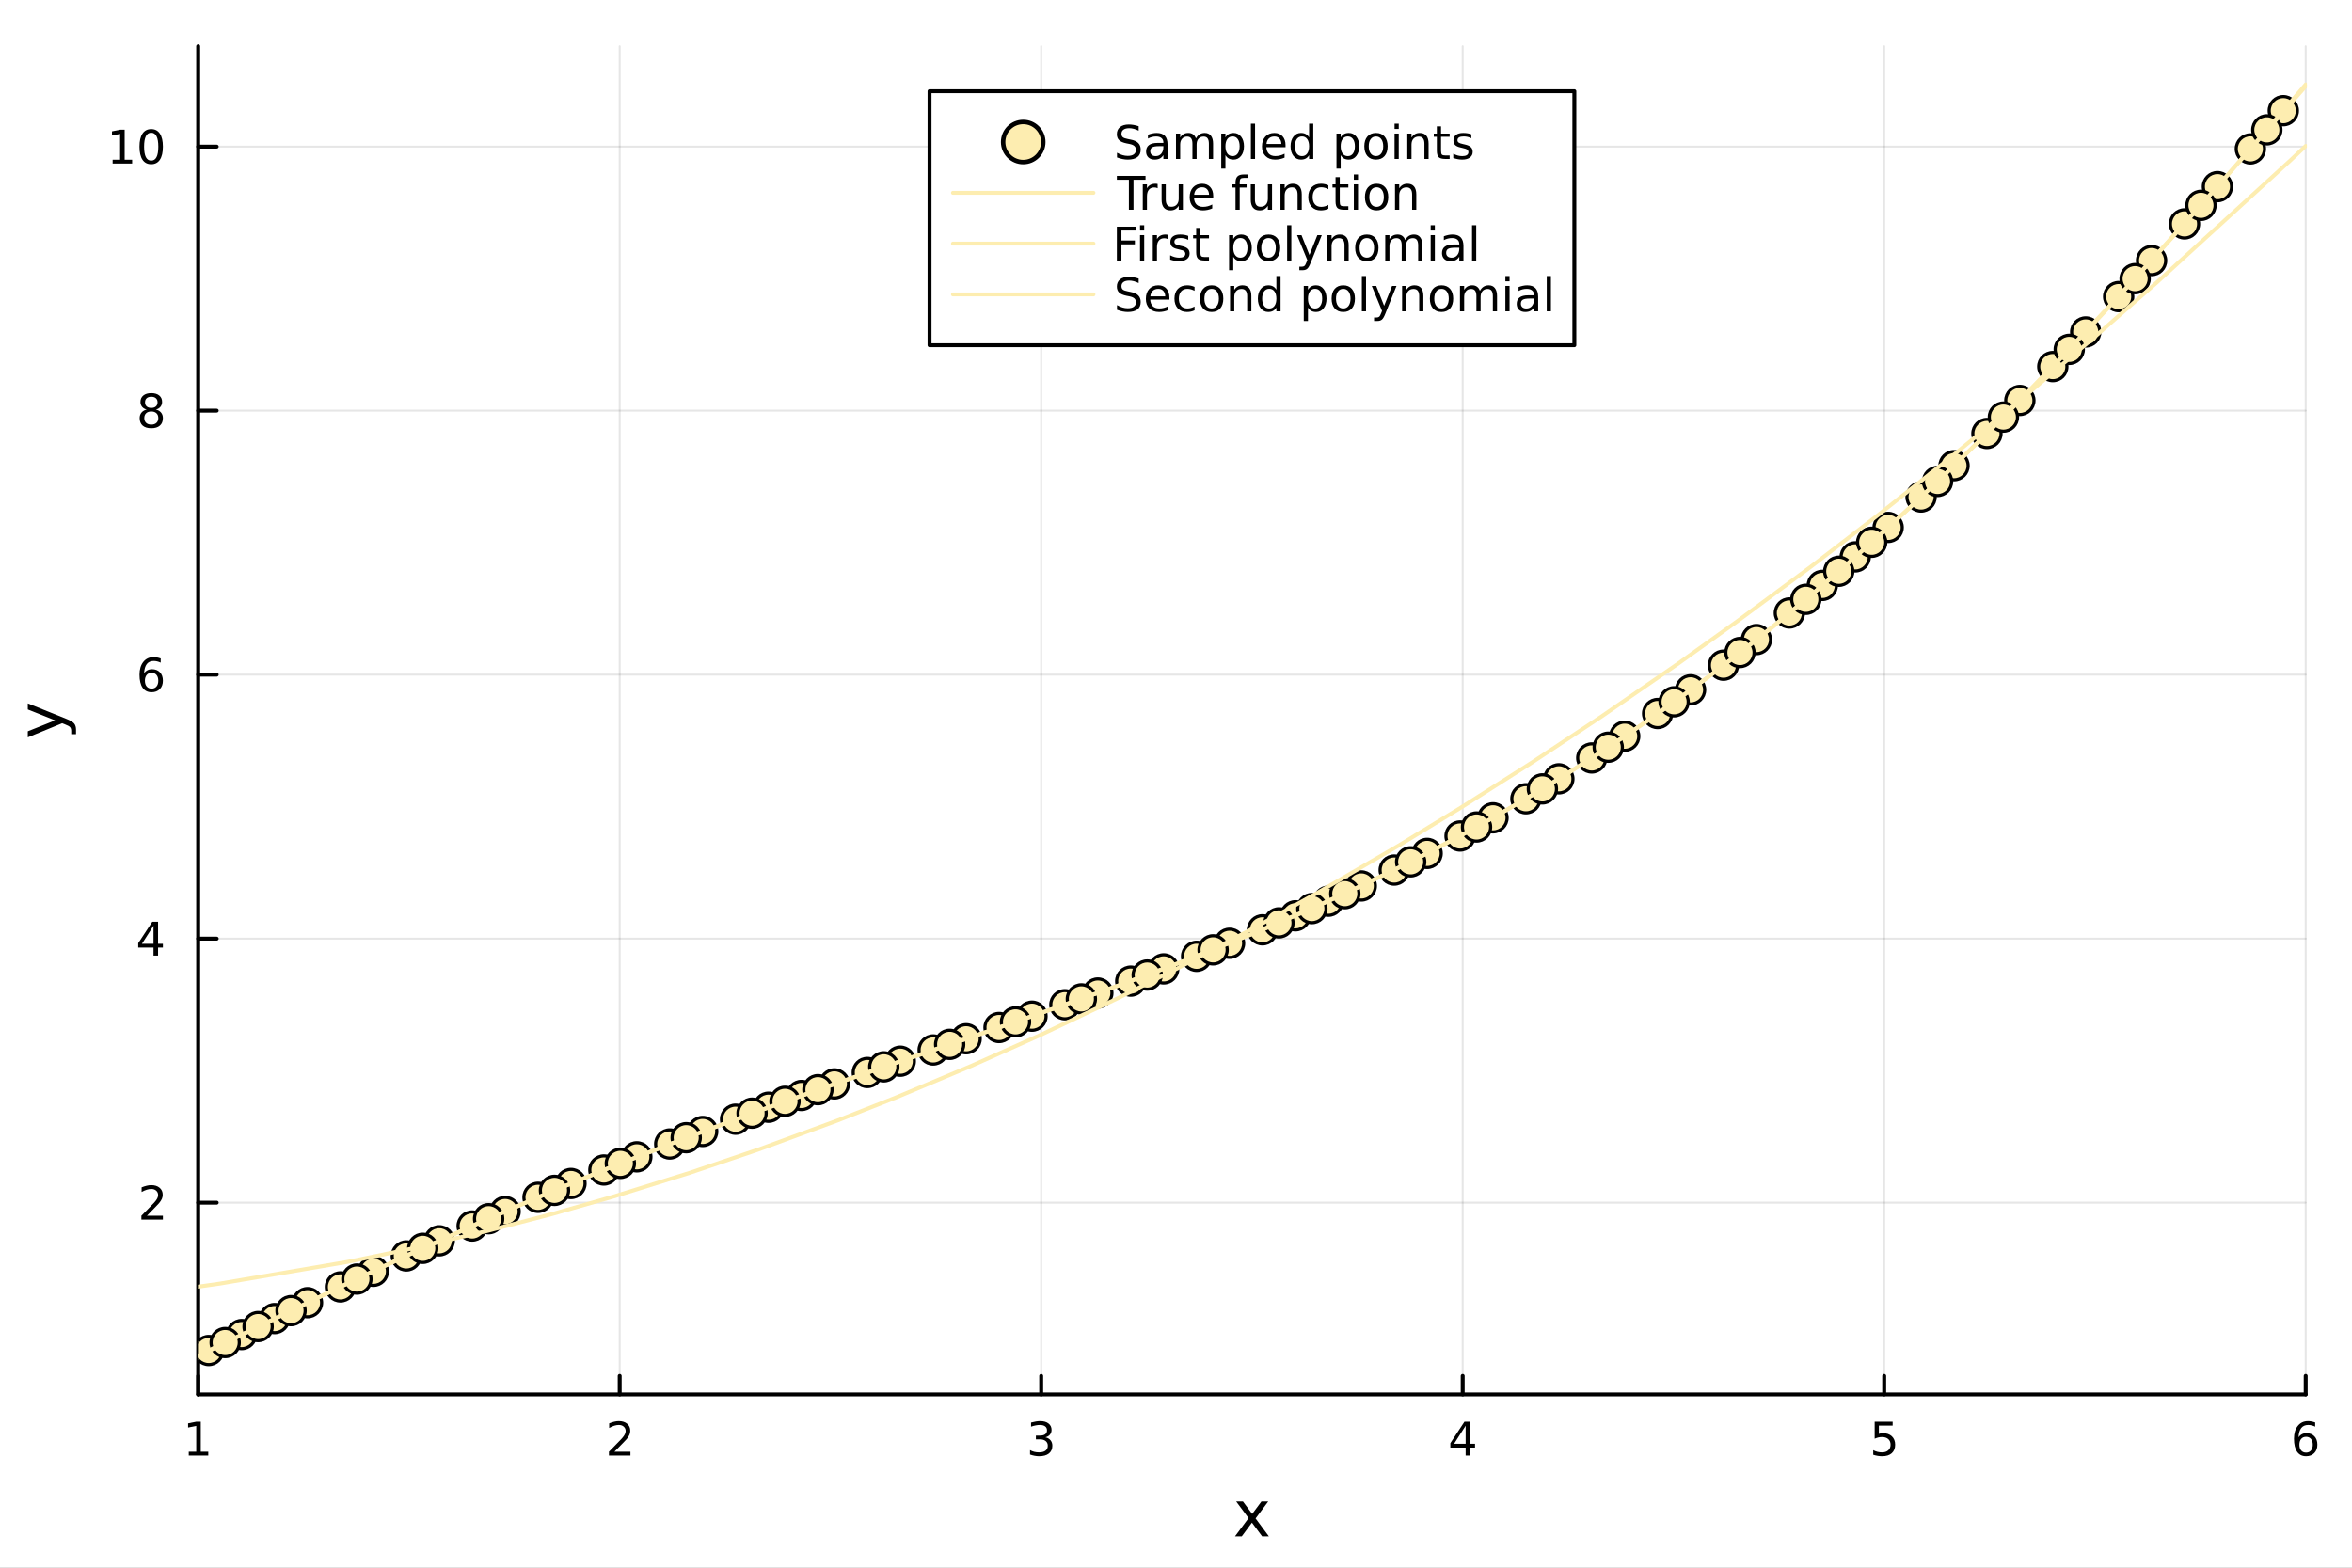 <?xml version="1.0" encoding="utf-8"?>
<svg xmlns="http://www.w3.org/2000/svg" xmlns:xlink="http://www.w3.org/1999/xlink" width="600" height="400" viewBox="0 0 2400 1600">
<rect x="0" y="0" width="2400" height="1600" fill="#808080" stroke="none"/>
<defs>
  <clipPath id="clip680">
    <rect x="0" y="0" width="2400" height="1600"/>
  </clipPath>
</defs>
<path clip-path="url(#clip680)" d="M0 1600 L2400 1600 L2400 0 L0 0  Z" fill="#ffffff" fill-rule="evenodd" fill-opacity="1"/>
<defs>
  <clipPath id="clip681">
    <rect x="480" y="0" width="1681" height="1600"/>
  </clipPath>
</defs>
<path clip-path="url(#clip680)" d="M202.227 1423.18 L2352.76 1423.18 L2352.76 47.244 L202.227 47.244  Z" fill="#ffffff" fill-rule="evenodd" fill-opacity="1"/>
<defs>
  <clipPath id="clip682">
    <rect x="202" y="47" width="2152" height="1377"/>
  </clipPath>
</defs>
<polyline clip-path="url(#clip682)" style="stroke:#000000; stroke-linecap:round; stroke-linejoin:round; stroke-width:2; stroke-opacity:0.1; fill:none" points="202.227,1423.18 202.227,47.244 "/>
<polyline clip-path="url(#clip682)" style="stroke:#000000; stroke-linecap:round; stroke-linejoin:round; stroke-width:2; stroke-opacity:0.1; fill:none" points="632.333,1423.18 632.333,47.244 "/>
<polyline clip-path="url(#clip682)" style="stroke:#000000; stroke-linecap:round; stroke-linejoin:round; stroke-width:2; stroke-opacity:0.1; fill:none" points="1062.44,1423.18 1062.44,47.244 "/>
<polyline clip-path="url(#clip682)" style="stroke:#000000; stroke-linecap:round; stroke-linejoin:round; stroke-width:2; stroke-opacity:0.1; fill:none" points="1492.54,1423.18 1492.54,47.244 "/>
<polyline clip-path="url(#clip682)" style="stroke:#000000; stroke-linecap:round; stroke-linejoin:round; stroke-width:2; stroke-opacity:0.1; fill:none" points="1922.65,1423.18 1922.65,47.244 "/>
<polyline clip-path="url(#clip682)" style="stroke:#000000; stroke-linecap:round; stroke-linejoin:round; stroke-width:2; stroke-opacity:0.1; fill:none" points="2352.76,1423.18 2352.76,47.244 "/>
<polyline clip-path="url(#clip682)" style="stroke:#000000; stroke-linecap:round; stroke-linejoin:round; stroke-width:2; stroke-opacity:0.1; fill:none" points="202.227,1227.45 2352.76,1227.45 "/>
<polyline clip-path="url(#clip682)" style="stroke:#000000; stroke-linecap:round; stroke-linejoin:round; stroke-width:2; stroke-opacity:0.1; fill:none" points="202.227,957.999 2352.76,957.999 "/>
<polyline clip-path="url(#clip682)" style="stroke:#000000; stroke-linecap:round; stroke-linejoin:round; stroke-width:2; stroke-opacity:0.1; fill:none" points="202.227,688.553 2352.76,688.553 "/>
<polyline clip-path="url(#clip682)" style="stroke:#000000; stroke-linecap:round; stroke-linejoin:round; stroke-width:2; stroke-opacity:0.1; fill:none" points="202.227,419.106 2352.76,419.106 "/>
<polyline clip-path="url(#clip682)" style="stroke:#000000; stroke-linecap:round; stroke-linejoin:round; stroke-width:2; stroke-opacity:0.1; fill:none" points="202.227,149.659 2352.76,149.659 "/>
<polyline clip-path="url(#clip680)" style="stroke:#000000; stroke-linecap:round; stroke-linejoin:round; stroke-width:4; stroke-opacity:1; fill:none" points="202.227,1423.18 2352.76,1423.18 "/>
<polyline clip-path="url(#clip680)" style="stroke:#000000; stroke-linecap:round; stroke-linejoin:round; stroke-width:4; stroke-opacity:1; fill:none" points="202.227,1423.18 202.227,1404.28 "/>
<polyline clip-path="url(#clip680)" style="stroke:#000000; stroke-linecap:round; stroke-linejoin:round; stroke-width:4; stroke-opacity:1; fill:none" points="632.333,1423.18 632.333,1404.28 "/>
<polyline clip-path="url(#clip680)" style="stroke:#000000; stroke-linecap:round; stroke-linejoin:round; stroke-width:4; stroke-opacity:1; fill:none" points="1062.44,1423.18 1062.44,1404.28 "/>
<polyline clip-path="url(#clip680)" style="stroke:#000000; stroke-linecap:round; stroke-linejoin:round; stroke-width:4; stroke-opacity:1; fill:none" points="1492.54,1423.18 1492.54,1404.28 "/>
<polyline clip-path="url(#clip680)" style="stroke:#000000; stroke-linecap:round; stroke-linejoin:round; stroke-width:4; stroke-opacity:1; fill:none" points="1922.65,1423.18 1922.65,1404.28 "/>
<polyline clip-path="url(#clip680)" style="stroke:#000000; stroke-linecap:round; stroke-linejoin:round; stroke-width:4; stroke-opacity:1; fill:none" points="2352.76,1423.18 2352.76,1404.28 "/>
<path clip-path="url(#clip680)" d="M192.609 1481.64 L200.248 1481.64 L200.248 1455.28 L191.938 1456.95 L191.938 1452.69 L200.202 1451.02 L204.878 1451.02 L204.878 1481.64 L212.517 1481.64 L212.517 1485.58 L192.609 1485.58 L192.609 1481.64 Z" fill="#000000" fill-rule="nonzero" fill-opacity="1" /><path clip-path="url(#clip680)" d="M626.986 1481.64 L643.305 1481.64 L643.305 1485.58 L621.361 1485.58 L621.361 1481.64 Q624.023 1478.89 628.606 1474.26 Q633.213 1469.61 634.393 1468.27 Q636.639 1465.74 637.518 1464.01 Q638.421 1462.25 638.421 1460.56 Q638.421 1457.8 636.477 1456.07 Q634.555 1454.33 631.454 1454.33 Q629.254 1454.33 626.801 1455.09 Q624.37 1455.86 621.592 1457.41 L621.592 1452.69 Q624.417 1451.55 626.87 1450.97 Q629.324 1450.39 631.361 1450.39 Q636.731 1450.39 639.926 1453.08 Q643.12 1455.77 643.12 1460.26 Q643.12 1462.39 642.31 1464.31 Q641.523 1466.2 639.416 1468.8 Q638.838 1469.47 635.736 1472.69 Q632.634 1475.88 626.986 1481.64 Z" fill="#000000" fill-rule="nonzero" fill-opacity="1" /><path clip-path="url(#clip680)" d="M1066.69 1466.95 Q1070.04 1467.66 1071.92 1469.93 Q1073.82 1472.2 1073.82 1475.53 Q1073.82 1480.65 1070.3 1483.45 Q1066.78 1486.25 1060.3 1486.25 Q1058.12 1486.25 1055.81 1485.81 Q1053.52 1485.39 1051.06 1484.54 L1051.06 1480.02 Q1053.01 1481.16 1055.32 1481.74 Q1057.64 1482.32 1060.16 1482.32 Q1064.56 1482.32 1066.85 1480.58 Q1069.16 1478.84 1069.16 1475.53 Q1069.16 1472.48 1067.01 1470.77 Q1064.88 1469.03 1061.06 1469.03 L1057.03 1469.03 L1057.03 1465.19 L1061.25 1465.19 Q1064.7 1465.19 1066.52 1463.82 Q1068.35 1462.43 1068.35 1459.84 Q1068.35 1457.18 1066.46 1455.77 Q1064.58 1454.33 1061.06 1454.33 Q1059.14 1454.33 1056.94 1454.75 Q1054.74 1455.16 1052.1 1456.04 L1052.1 1451.88 Q1054.77 1451.14 1057.08 1450.77 Q1059.42 1450.39 1061.48 1450.39 Q1066.8 1450.39 1069.9 1452.83 Q1073.01 1455.23 1073.01 1459.35 Q1073.01 1462.22 1071.36 1464.21 Q1069.72 1466.18 1066.69 1466.95 Z" fill="#000000" fill-rule="nonzero" fill-opacity="1" /><path clip-path="url(#clip680)" d="M1495.55 1455.09 L1483.75 1473.54 L1495.55 1473.54 L1495.55 1455.09 M1494.33 1451.02 L1500.21 1451.02 L1500.21 1473.54 L1505.14 1473.54 L1505.14 1477.43 L1500.21 1477.43 L1500.21 1485.58 L1495.55 1485.58 L1495.55 1477.43 L1479.95 1477.43 L1479.95 1472.92 L1494.33 1451.02 Z" fill="#000000" fill-rule="nonzero" fill-opacity="1" /><path clip-path="url(#clip680)" d="M1912.93 1451.02 L1931.28 1451.02 L1931.28 1454.96 L1917.21 1454.96 L1917.21 1463.43 Q1918.23 1463.08 1919.25 1462.92 Q1920.27 1462.73 1921.28 1462.73 Q1927.07 1462.73 1930.45 1465.9 Q1933.83 1469.08 1933.83 1474.49 Q1933.83 1480.07 1930.36 1483.17 Q1926.89 1486.25 1920.57 1486.25 Q1918.39 1486.25 1916.12 1485.88 Q1913.88 1485.51 1911.47 1484.77 L1911.47 1480.07 Q1913.55 1481.2 1915.78 1481.76 Q1918 1482.32 1920.47 1482.32 Q1924.48 1482.32 1926.82 1480.21 Q1929.15 1478.1 1929.15 1474.49 Q1929.15 1470.88 1926.82 1468.77 Q1924.48 1466.67 1920.47 1466.67 Q1918.6 1466.67 1916.72 1467.08 Q1914.87 1467.5 1912.93 1468.38 L1912.93 1451.02 Z" fill="#000000" fill-rule="nonzero" fill-opacity="1" /><path clip-path="url(#clip680)" d="M2353.16 1466.44 Q2350.01 1466.44 2348.16 1468.59 Q2346.33 1470.74 2346.33 1474.49 Q2346.33 1478.22 2348.16 1480.39 Q2350.01 1482.55 2353.16 1482.55 Q2356.31 1482.55 2358.14 1480.39 Q2359.99 1478.22 2359.99 1474.49 Q2359.99 1470.74 2358.14 1468.59 Q2356.31 1466.44 2353.16 1466.44 M2362.44 1451.78 L2362.44 1456.04 Q2360.68 1455.21 2358.88 1454.77 Q2357.1 1454.33 2355.34 1454.33 Q2350.71 1454.33 2348.25 1457.45 Q2345.82 1460.58 2345.48 1466.9 Q2346.84 1464.89 2348.9 1463.82 Q2350.96 1462.73 2353.44 1462.73 Q2358.65 1462.73 2361.66 1465.9 Q2364.69 1469.05 2364.69 1474.49 Q2364.69 1479.82 2361.54 1483.03 Q2358.39 1486.25 2353.16 1486.25 Q2347.17 1486.25 2343.99 1481.67 Q2340.82 1477.06 2340.82 1468.33 Q2340.82 1460.14 2344.71 1455.28 Q2348.6 1450.39 2355.15 1450.39 Q2356.91 1450.39 2358.69 1450.74 Q2360.5 1451.09 2362.44 1451.78 Z" fill="#000000" fill-rule="nonzero" fill-opacity="1" /><path clip-path="url(#clip680)" d="M1294.11 1532.4 L1281.22 1549.74 L1294.77 1568.04 L1287.87 1568.04 L1277.49 1554.04 L1267.12 1568.04 L1260.21 1568.04 L1274.05 1549.39 L1261.39 1532.4 L1268.29 1532.4 L1277.75 1545.1 L1287.2 1532.4 L1294.11 1532.4 Z" fill="#000000" fill-rule="nonzero" fill-opacity="1" /><polyline clip-path="url(#clip680)" style="stroke:#000000; stroke-linecap:round; stroke-linejoin:round; stroke-width:4; stroke-opacity:1; fill:none" points="202.227,1423.18 202.227,47.244 "/>
<polyline clip-path="url(#clip680)" style="stroke:#000000; stroke-linecap:round; stroke-linejoin:round; stroke-width:4; stroke-opacity:1; fill:none" points="202.227,1227.45 221.125,1227.45 "/>
<polyline clip-path="url(#clip680)" style="stroke:#000000; stroke-linecap:round; stroke-linejoin:round; stroke-width:4; stroke-opacity:1; fill:none" points="202.227,957.999 221.125,957.999 "/>
<polyline clip-path="url(#clip680)" style="stroke:#000000; stroke-linecap:round; stroke-linejoin:round; stroke-width:4; stroke-opacity:1; fill:none" points="202.227,688.553 221.125,688.553 "/>
<polyline clip-path="url(#clip680)" style="stroke:#000000; stroke-linecap:round; stroke-linejoin:round; stroke-width:4; stroke-opacity:1; fill:none" points="202.227,419.106 221.125,419.106 "/>
<polyline clip-path="url(#clip680)" style="stroke:#000000; stroke-linecap:round; stroke-linejoin:round; stroke-width:4; stroke-opacity:1; fill:none" points="202.227,149.659 221.125,149.659 "/>
<path clip-path="url(#clip680)" d="M149.908 1240.79 L166.227 1240.79 L166.227 1244.73 L144.283 1244.73 L144.283 1240.79 Q146.945 1238.04 151.528 1233.41 Q156.135 1228.75 157.315 1227.41 Q159.561 1224.89 160.44 1223.15 Q161.343 1221.39 161.343 1219.7 Q161.343 1216.95 159.399 1215.21 Q157.478 1213.48 154.376 1213.48 Q152.177 1213.48 149.723 1214.24 Q147.292 1215 144.515 1216.55 L144.515 1211.83 Q147.339 1210.7 149.792 1210.12 Q152.246 1209.54 154.283 1209.54 Q159.653 1209.54 162.848 1212.23 Q166.042 1214.91 166.042 1219.4 Q166.042 1221.53 165.232 1223.45 Q164.445 1225.35 162.339 1227.94 Q161.76 1228.61 158.658 1231.83 Q155.556 1235.03 149.908 1240.79 Z" fill="#000000" fill-rule="nonzero" fill-opacity="1" /><path clip-path="url(#clip680)" d="M156.644 944.793 L144.839 963.242 L156.644 963.242 L156.644 944.793 M155.417 940.719 L161.297 940.719 L161.297 963.242 L166.227 963.242 L166.227 967.131 L161.297 967.131 L161.297 975.279 L156.644 975.279 L156.644 967.131 L141.042 967.131 L141.042 962.617 L155.417 940.719 Z" fill="#000000" fill-rule="nonzero" fill-opacity="1" /><path clip-path="url(#clip680)" d="M154.7 686.689 Q151.552 686.689 149.7 688.842 Q147.871 690.995 147.871 694.745 Q147.871 698.472 149.7 700.647 Q151.552 702.8 154.7 702.8 Q157.848 702.8 159.677 700.647 Q161.528 698.472 161.528 694.745 Q161.528 690.995 159.677 688.842 Q157.848 686.689 154.7 686.689 M163.982 672.036 L163.982 676.296 Q162.223 675.462 160.417 675.023 Q158.635 674.583 156.876 674.583 Q152.246 674.583 149.792 677.708 Q147.362 680.833 147.015 687.152 Q148.38 685.138 150.441 684.073 Q152.501 682.986 154.978 682.986 Q160.186 682.986 163.195 686.157 Q166.227 689.305 166.227 694.745 Q166.227 700.069 163.079 703.286 Q159.931 706.504 154.7 706.504 Q148.704 706.504 145.533 701.921 Q142.362 697.314 142.362 688.587 Q142.362 680.393 146.251 675.532 Q150.14 670.648 156.69 670.648 Q158.45 670.648 160.232 670.995 Q162.038 671.342 163.982 672.036 Z" fill="#000000" fill-rule="nonzero" fill-opacity="1" /><path clip-path="url(#clip680)" d="M154.376 419.974 Q151.042 419.974 149.121 421.756 Q147.223 423.539 147.223 426.664 Q147.223 429.789 149.121 431.571 Q151.042 433.354 154.376 433.354 Q157.709 433.354 159.63 431.571 Q161.552 429.766 161.552 426.664 Q161.552 423.539 159.63 421.756 Q157.732 419.974 154.376 419.974 M149.7 417.983 Q146.691 417.243 145.001 415.182 Q143.334 413.122 143.334 410.159 Q143.334 406.016 146.274 403.608 Q149.237 401.201 154.376 401.201 Q159.538 401.201 162.477 403.608 Q165.417 406.016 165.417 410.159 Q165.417 413.122 163.727 415.182 Q162.061 417.243 159.075 417.983 Q162.454 418.77 164.329 421.062 Q166.227 423.354 166.227 426.664 Q166.227 431.687 163.149 434.372 Q160.093 437.057 154.376 437.057 Q148.658 437.057 145.579 434.372 Q142.524 431.687 142.524 426.664 Q142.524 423.354 144.422 421.062 Q146.32 418.77 149.7 417.983 M147.987 410.599 Q147.987 413.284 149.653 414.789 Q151.343 416.294 154.376 416.294 Q157.385 416.294 159.075 414.789 Q160.788 413.284 160.788 410.599 Q160.788 407.914 159.075 406.409 Q157.385 404.905 154.376 404.905 Q151.343 404.905 149.653 406.409 Q147.987 407.914 147.987 410.599 Z" fill="#000000" fill-rule="nonzero" fill-opacity="1" /><path clip-path="url(#clip680)" d="M114.931 163.004 L122.57 163.004 L122.57 136.639 L114.26 138.305 L114.26 134.046 L122.524 132.379 L127.2 132.379 L127.2 163.004 L134.839 163.004 L134.839 166.939 L114.931 166.939 L114.931 163.004 Z" fill="#000000" fill-rule="nonzero" fill-opacity="1" /><path clip-path="url(#clip680)" d="M154.283 135.458 Q150.672 135.458 148.843 139.023 Q147.038 142.565 147.038 149.694 Q147.038 156.801 148.843 160.365 Q150.672 163.907 154.283 163.907 Q157.917 163.907 159.723 160.365 Q161.552 156.801 161.552 149.694 Q161.552 142.565 159.723 139.023 Q157.917 135.458 154.283 135.458 M154.283 131.754 Q160.093 131.754 163.149 136.361 Q166.227 140.944 166.227 149.694 Q166.227 158.421 163.149 163.027 Q160.093 167.611 154.283 167.611 Q148.473 167.611 145.394 163.027 Q142.339 158.421 142.339 149.694 Q142.339 140.944 145.394 136.361 Q148.473 131.754 154.283 131.754 Z" fill="#000000" fill-rule="nonzero" fill-opacity="1" /><path clip-path="url(#clip680)" d="M67.314 733.525 Q73.68 736.008 75.622 738.363 Q77.563 740.718 77.563 744.665 L77.563 749.344 L72.662 749.344 L72.662 745.906 Q72.662 743.487 71.516 742.151 Q70.37 740.814 66.105 739.191 L63.431 738.14 L28.356 752.559 L28.356 746.352 L56.238 735.212 L28.356 724.072 L28.356 717.865 L67.314 733.525 Z" fill="#000000" fill-rule="nonzero" fill-opacity="1" /><circle clip-path="url(#clip682)" cx="212.98" cy="1378.33" r="14.4" fill="#fdedb0" fill-rule="evenodd" fill-opacity="1" stroke="#000000" stroke-opacity="1" stroke-width="3.2"/>
<circle clip-path="url(#clip682)" cx="1288.24" cy="948.973" r="14.4" fill="#fdedb0" fill-rule="evenodd" fill-opacity="1" stroke="#000000" stroke-opacity="1" stroke-width="3.2"/>
<circle clip-path="url(#clip682)" cx="750.612" cy="1142.28" r="14.4" fill="#fdedb0" fill-rule="evenodd" fill-opacity="1" stroke="#000000" stroke-opacity="1" stroke-width="3.2"/>
<circle clip-path="url(#clip682)" cx="1825.88" cy="625.615" r="14.4" fill="#fdedb0" fill-rule="evenodd" fill-opacity="1" stroke="#000000" stroke-opacity="1" stroke-width="3.2"/>
<circle clip-path="url(#clip682)" cx="481.796" cy="1251.27" r="14.4" fill="#fdedb0" fill-rule="evenodd" fill-opacity="1" stroke="#000000" stroke-opacity="1" stroke-width="3.2"/>
<circle clip-path="url(#clip682)" cx="1557.06" cy="815.204" r="14.4" fill="#fdedb0" fill-rule="evenodd" fill-opacity="1" stroke="#000000" stroke-opacity="1" stroke-width="3.2"/>
<circle clip-path="url(#clip682)" cx="1019.43" cy="1048.68" r="14.4" fill="#fdedb0" fill-rule="evenodd" fill-opacity="1" stroke="#000000" stroke-opacity="1" stroke-width="3.2"/>
<circle clip-path="url(#clip682)" cx="2094.69" cy="374.137" r="14.4" fill="#fdedb0" fill-rule="evenodd" fill-opacity="1" stroke="#000000" stroke-opacity="1" stroke-width="3.2"/>
<circle clip-path="url(#clip682)" cx="347.388" cy="1313.42" r="14.4" fill="#fdedb0" fill-rule="evenodd" fill-opacity="1" stroke="#000000" stroke-opacity="1" stroke-width="3.2"/>
<circle clip-path="url(#clip682)" cx="1422.65" cy="887.988" r="14.4" fill="#fdedb0" fill-rule="evenodd" fill-opacity="1" stroke="#000000" stroke-opacity="1" stroke-width="3.2"/>
<circle clip-path="url(#clip682)" cx="885.02" cy="1094.6" r="14.4" fill="#fdedb0" fill-rule="evenodd" fill-opacity="1" stroke="#000000" stroke-opacity="1" stroke-width="3.2"/>
<circle clip-path="url(#clip682)" cx="1960.28" cy="507.241" r="14.4" fill="#fdedb0" fill-rule="evenodd" fill-opacity="1" stroke="#000000" stroke-opacity="1" stroke-width="3.2"/>
<circle clip-path="url(#clip682)" cx="616.204" cy="1194.11" r="14.4" fill="#fdedb0" fill-rule="evenodd" fill-opacity="1" stroke="#000000" stroke-opacity="1" stroke-width="3.2"/>
<circle clip-path="url(#clip682)" cx="1691.47" cy="728.207" r="14.4" fill="#fdedb0" fill-rule="evenodd" fill-opacity="1" stroke="#000000" stroke-opacity="1" stroke-width="3.2"/>
<circle clip-path="url(#clip682)" cx="1153.84" cy="1001.34" r="14.4" fill="#fdedb0" fill-rule="evenodd" fill-opacity="1" stroke="#000000" stroke-opacity="1" stroke-width="3.2"/>
<circle clip-path="url(#clip682)" cx="2229.1" cy="228.511" r="14.4" fill="#fdedb0" fill-rule="evenodd" fill-opacity="1" stroke="#000000" stroke-opacity="1" stroke-width="3.2"/>
<circle clip-path="url(#clip682)" cx="280.184" cy="1345.75" r="14.4" fill="#fdedb0" fill-rule="evenodd" fill-opacity="1" stroke="#000000" stroke-opacity="1" stroke-width="3.2"/>
<circle clip-path="url(#clip682)" cx="1355.45" cy="919.771" r="14.4" fill="#fdedb0" fill-rule="evenodd" fill-opacity="1" stroke="#000000" stroke-opacity="1" stroke-width="3.2"/>
<circle clip-path="url(#clip682)" cx="817.816" cy="1118.05" r="14.4" fill="#fdedb0" fill-rule="evenodd" fill-opacity="1" stroke="#000000" stroke-opacity="1" stroke-width="3.2"/>
<circle clip-path="url(#clip682)" cx="1893.08" cy="568.363" r="14.4" fill="#fdedb0" fill-rule="evenodd" fill-opacity="1" stroke="#000000" stroke-opacity="1" stroke-width="3.2"/>
<circle clip-path="url(#clip682)" cx="549" cy="1222.01" r="14.4" fill="#fdedb0" fill-rule="evenodd" fill-opacity="1" stroke="#000000" stroke-opacity="1" stroke-width="3.2"/>
<circle clip-path="url(#clip682)" cx="1624.26" cy="773.595" r="14.4" fill="#fdedb0" fill-rule="evenodd" fill-opacity="1" stroke="#000000" stroke-opacity="1" stroke-width="3.2"/>
<circle clip-path="url(#clip682)" cx="1086.63" cy="1025.41" r="14.4" fill="#fdedb0" fill-rule="evenodd" fill-opacity="1" stroke="#000000" stroke-opacity="1" stroke-width="3.2"/>
<circle clip-path="url(#clip682)" cx="2161.9" cy="302.71" r="14.4" fill="#fdedb0" fill-rule="evenodd" fill-opacity="1" stroke="#000000" stroke-opacity="1" stroke-width="3.2"/>
<circle clip-path="url(#clip682)" cx="414.592" cy="1281.81" r="14.4" fill="#fdedb0" fill-rule="evenodd" fill-opacity="1" stroke="#000000" stroke-opacity="1" stroke-width="3.2"/>
<circle clip-path="url(#clip682)" cx="1489.86" cy="853.243" r="14.4" fill="#fdedb0" fill-rule="evenodd" fill-opacity="1" stroke="#000000" stroke-opacity="1" stroke-width="3.2"/>
<circle clip-path="url(#clip682)" cx="952.224" cy="1071.6" r="14.4" fill="#fdedb0" fill-rule="evenodd" fill-opacity="1" stroke="#000000" stroke-opacity="1" stroke-width="3.2"/>
<circle clip-path="url(#clip682)" cx="2027.49" cy="442.417" r="14.4" fill="#fdedb0" fill-rule="evenodd" fill-opacity="1" stroke="#000000" stroke-opacity="1" stroke-width="3.2"/>
<circle clip-path="url(#clip682)" cx="683.408" cy="1167.57" r="14.4" fill="#fdedb0" fill-rule="evenodd" fill-opacity="1" stroke="#000000" stroke-opacity="1" stroke-width="3.2"/>
<circle clip-path="url(#clip682)" cx="1758.67" cy="678.901" r="14.4" fill="#fdedb0" fill-rule="evenodd" fill-opacity="1" stroke="#000000" stroke-opacity="1" stroke-width="3.2"/>
<circle clip-path="url(#clip682)" cx="1221.04" cy="976.015" r="14.4" fill="#fdedb0" fill-rule="evenodd" fill-opacity="1" stroke="#000000" stroke-opacity="1" stroke-width="3.2"/>
<circle clip-path="url(#clip682)" cx="2296.3" cy="151.962" r="14.4" fill="#fdedb0" fill-rule="evenodd" fill-opacity="1" stroke="#000000" stroke-opacity="1" stroke-width="3.2"/>
<circle clip-path="url(#clip682)" cx="246.582" cy="1362.05" r="14.4" fill="#fdedb0" fill-rule="evenodd" fill-opacity="1" stroke="#000000" stroke-opacity="1" stroke-width="3.2"/>
<circle clip-path="url(#clip682)" cx="1321.85" cy="934.669" r="14.4" fill="#fdedb0" fill-rule="evenodd" fill-opacity="1" stroke="#000000" stroke-opacity="1" stroke-width="3.2"/>
<circle clip-path="url(#clip682)" cx="784.214" cy="1130.05" r="14.4" fill="#fdedb0" fill-rule="evenodd" fill-opacity="1" stroke="#000000" stroke-opacity="1" stroke-width="3.2"/>
<circle clip-path="url(#clip682)" cx="1859.48" cy="597.48" r="14.4" fill="#fdedb0" fill-rule="evenodd" fill-opacity="1" stroke="#000000" stroke-opacity="1" stroke-width="3.2"/>
<circle clip-path="url(#clip682)" cx="515.398" cy="1236.47" r="14.4" fill="#fdedb0" fill-rule="evenodd" fill-opacity="1" stroke="#000000" stroke-opacity="1" stroke-width="3.2"/>
<circle clip-path="url(#clip682)" cx="1590.66" cy="794.86" r="14.4" fill="#fdedb0" fill-rule="evenodd" fill-opacity="1" stroke="#000000" stroke-opacity="1" stroke-width="3.2"/>
<circle clip-path="url(#clip682)" cx="1053.03" cy="1037.12" r="14.4" fill="#fdedb0" fill-rule="evenodd" fill-opacity="1" stroke="#000000" stroke-opacity="1" stroke-width="3.2"/>
<circle clip-path="url(#clip682)" cx="2128.29" cy="338.795" r="14.4" fill="#fdedb0" fill-rule="evenodd" fill-opacity="1" stroke="#000000" stroke-opacity="1" stroke-width="3.2"/>
<circle clip-path="url(#clip682)" cx="380.99" cy="1297.5" r="14.4" fill="#fdedb0" fill-rule="evenodd" fill-opacity="1" stroke="#000000" stroke-opacity="1" stroke-width="3.2"/>
<circle clip-path="url(#clip682)" cx="1456.25" cy="871.008" r="14.4" fill="#fdedb0" fill-rule="evenodd" fill-opacity="1" stroke="#000000" stroke-opacity="1" stroke-width="3.2"/>
<circle clip-path="url(#clip682)" cx="918.622" cy="1083.07" r="14.4" fill="#fdedb0" fill-rule="evenodd" fill-opacity="1" stroke="#000000" stroke-opacity="1" stroke-width="3.2"/>
<circle clip-path="url(#clip682)" cx="1993.89" cy="475.278" r="14.4" fill="#fdedb0" fill-rule="evenodd" fill-opacity="1" stroke="#000000" stroke-opacity="1" stroke-width="3.2"/>
<circle clip-path="url(#clip682)" cx="649.806" cy="1180.68" r="14.4" fill="#fdedb0" fill-rule="evenodd" fill-opacity="1" stroke="#000000" stroke-opacity="1" stroke-width="3.2"/>
<circle clip-path="url(#clip682)" cx="1725.07" cy="704.049" r="14.4" fill="#fdedb0" fill-rule="evenodd" fill-opacity="1" stroke="#000000" stroke-opacity="1" stroke-width="3.2"/>
<circle clip-path="url(#clip682)" cx="1187.44" cy="988.863" r="14.4" fill="#fdedb0" fill-rule="evenodd" fill-opacity="1" stroke="#000000" stroke-opacity="1" stroke-width="3.2"/>
<circle clip-path="url(#clip682)" cx="2262.7" cy="190.501" r="14.4" fill="#fdedb0" fill-rule="evenodd" fill-opacity="1" stroke="#000000" stroke-opacity="1" stroke-width="3.2"/>
<circle clip-path="url(#clip682)" cx="313.786" cy="1329.52" r="14.4" fill="#fdedb0" fill-rule="evenodd" fill-opacity="1" stroke="#000000" stroke-opacity="1" stroke-width="3.2"/>
<circle clip-path="url(#clip682)" cx="1389.05" cy="904.227" r="14.4" fill="#fdedb0" fill-rule="evenodd" fill-opacity="1" stroke="#000000" stroke-opacity="1" stroke-width="3.2"/>
<circle clip-path="url(#clip682)" cx="851.418" cy="1106.24" r="14.4" fill="#fdedb0" fill-rule="evenodd" fill-opacity="1" stroke="#000000" stroke-opacity="1" stroke-width="3.2"/>
<circle clip-path="url(#clip682)" cx="1926.68" cy="538.277" r="14.4" fill="#fdedb0" fill-rule="evenodd" fill-opacity="1" stroke="#000000" stroke-opacity="1" stroke-width="3.2"/>
<circle clip-path="url(#clip682)" cx="582.602" cy="1207.89" r="14.4" fill="#fdedb0" fill-rule="evenodd" fill-opacity="1" stroke="#000000" stroke-opacity="1" stroke-width="3.2"/>
<circle clip-path="url(#clip682)" cx="1657.87" cy="751.384" r="14.4" fill="#fdedb0" fill-rule="evenodd" fill-opacity="1" stroke="#000000" stroke-opacity="1" stroke-width="3.2"/>
<circle clip-path="url(#clip682)" cx="1120.23" cy="1013.5" r="14.4" fill="#fdedb0" fill-rule="evenodd" fill-opacity="1" stroke="#000000" stroke-opacity="1" stroke-width="3.2"/>
<circle clip-path="url(#clip682)" cx="2195.5" cy="265.932" r="14.4" fill="#fdedb0" fill-rule="evenodd" fill-opacity="1" stroke="#000000" stroke-opacity="1" stroke-width="3.2"/>
<circle clip-path="url(#clip682)" cx="448.194" cy="1266.39" r="14.4" fill="#fdedb0" fill-rule="evenodd" fill-opacity="1" stroke="#000000" stroke-opacity="1" stroke-width="3.2"/>
<circle clip-path="url(#clip682)" cx="1523.46" cy="834.654" r="14.4" fill="#fdedb0" fill-rule="evenodd" fill-opacity="1" stroke="#000000" stroke-opacity="1" stroke-width="3.2"/>
<circle clip-path="url(#clip682)" cx="985.826" cy="1060.16" r="14.4" fill="#fdedb0" fill-rule="evenodd" fill-opacity="1" stroke="#000000" stroke-opacity="1" stroke-width="3.2"/>
<circle clip-path="url(#clip682)" cx="2061.09" cy="408.691" r="14.4" fill="#fdedb0" fill-rule="evenodd" fill-opacity="1" stroke="#000000" stroke-opacity="1" stroke-width="3.2"/>
<circle clip-path="url(#clip682)" cx="717.01" cy="1154.78" r="14.4" fill="#fdedb0" fill-rule="evenodd" fill-opacity="1" stroke="#000000" stroke-opacity="1" stroke-width="3.2"/>
<circle clip-path="url(#clip682)" cx="1792.27" cy="652.756" r="14.4" fill="#fdedb0" fill-rule="evenodd" fill-opacity="1" stroke="#000000" stroke-opacity="1" stroke-width="3.2"/>
<circle clip-path="url(#clip682)" cx="1254.64" cy="962.737" r="14.4" fill="#fdedb0" fill-rule="evenodd" fill-opacity="1" stroke="#000000" stroke-opacity="1" stroke-width="3.2"/>
<circle clip-path="url(#clip682)" cx="2329.91" cy="112.951" r="14.4" fill="#fdedb0" fill-rule="evenodd" fill-opacity="1" stroke="#000000" stroke-opacity="1" stroke-width="3.2"/>
<circle clip-path="url(#clip682)" cx="229.781" cy="1370.2" r="14.4" fill="#fdedb0" fill-rule="evenodd" fill-opacity="1" stroke="#000000" stroke-opacity="1" stroke-width="3.2"/>
<circle clip-path="url(#clip682)" cx="1305.05" cy="941.892" r="14.4" fill="#fdedb0" fill-rule="evenodd" fill-opacity="1" stroke="#000000" stroke-opacity="1" stroke-width="3.2"/>
<circle clip-path="url(#clip682)" cx="767.413" cy="1136.13" r="14.4" fill="#fdedb0" fill-rule="evenodd" fill-opacity="1" stroke="#000000" stroke-opacity="1" stroke-width="3.2"/>
<circle clip-path="url(#clip682)" cx="1842.68" cy="611.671" r="14.4" fill="#fdedb0" fill-rule="evenodd" fill-opacity="1" stroke="#000000" stroke-opacity="1" stroke-width="3.2"/>
<circle clip-path="url(#clip682)" cx="498.597" cy="1243.83" r="14.4" fill="#fdedb0" fill-rule="evenodd" fill-opacity="1" stroke="#000000" stroke-opacity="1" stroke-width="3.2"/>
<circle clip-path="url(#clip682)" cx="1573.86" cy="805.146" r="14.4" fill="#fdedb0" fill-rule="evenodd" fill-opacity="1" stroke="#000000" stroke-opacity="1" stroke-width="3.2"/>
<circle clip-path="url(#clip682)" cx="1036.23" cy="1042.91" r="14.4" fill="#fdedb0" fill-rule="evenodd" fill-opacity="1" stroke="#000000" stroke-opacity="1" stroke-width="3.2"/>
<circle clip-path="url(#clip682)" cx="2111.49" cy="356.561" r="14.4" fill="#fdedb0" fill-rule="evenodd" fill-opacity="1" stroke="#000000" stroke-opacity="1" stroke-width="3.2"/>
<circle clip-path="url(#clip682)" cx="364.189" cy="1305.43" r="14.4" fill="#fdedb0" fill-rule="evenodd" fill-opacity="1" stroke="#000000" stroke-opacity="1" stroke-width="3.2"/>
<circle clip-path="url(#clip682)" cx="1439.45" cy="879.593" r="14.4" fill="#fdedb0" fill-rule="evenodd" fill-opacity="1" stroke="#000000" stroke-opacity="1" stroke-width="3.2"/>
<circle clip-path="url(#clip682)" cx="901.821" cy="1088.82" r="14.4" fill="#fdedb0" fill-rule="evenodd" fill-opacity="1" stroke="#000000" stroke-opacity="1" stroke-width="3.2"/>
<circle clip-path="url(#clip682)" cx="1977.09" cy="491.373" r="14.4" fill="#fdedb0" fill-rule="evenodd" fill-opacity="1" stroke="#000000" stroke-opacity="1" stroke-width="3.2"/>
<circle clip-path="url(#clip682)" cx="633.005" cy="1187.35" r="14.4" fill="#fdedb0" fill-rule="evenodd" fill-opacity="1" stroke="#000000" stroke-opacity="1" stroke-width="3.2"/>
<circle clip-path="url(#clip682)" cx="1708.27" cy="716.251" r="14.4" fill="#fdedb0" fill-rule="evenodd" fill-opacity="1" stroke="#000000" stroke-opacity="1" stroke-width="3.2"/>
<circle clip-path="url(#clip682)" cx="1170.64" cy="995.144" r="14.4" fill="#fdedb0" fill-rule="evenodd" fill-opacity="1" stroke="#000000" stroke-opacity="1" stroke-width="3.2"/>
<circle clip-path="url(#clip682)" cx="2245.9" cy="209.576" r="14.4" fill="#fdedb0" fill-rule="evenodd" fill-opacity="1" stroke="#000000" stroke-opacity="1" stroke-width="3.2"/>
<circle clip-path="url(#clip682)" cx="296.985" cy="1337.63" r="14.4" fill="#fdedb0" fill-rule="evenodd" fill-opacity="1" stroke="#000000" stroke-opacity="1" stroke-width="3.2"/>
<circle clip-path="url(#clip682)" cx="1372.25" cy="912.083" r="14.4" fill="#fdedb0" fill-rule="evenodd" fill-opacity="1" stroke="#000000" stroke-opacity="1" stroke-width="3.2"/>
<circle clip-path="url(#clip682)" cx="834.617" cy="1112.12" r="14.4" fill="#fdedb0" fill-rule="evenodd" fill-opacity="1" stroke="#000000" stroke-opacity="1" stroke-width="3.2"/>
<circle clip-path="url(#clip682)" cx="1909.88" cy="553.44" r="14.4" fill="#fdedb0" fill-rule="evenodd" fill-opacity="1" stroke="#000000" stroke-opacity="1" stroke-width="3.2"/>
<circle clip-path="url(#clip682)" cx="565.801" cy="1214.91" r="14.4" fill="#fdedb0" fill-rule="evenodd" fill-opacity="1" stroke="#000000" stroke-opacity="1" stroke-width="3.2"/>
<circle clip-path="url(#clip682)" cx="1641.07" cy="762.609" r="14.4" fill="#fdedb0" fill-rule="evenodd" fill-opacity="1" stroke="#000000" stroke-opacity="1" stroke-width="3.2"/>
<circle clip-path="url(#clip682)" cx="1103.43" cy="1019.48" r="14.4" fill="#fdedb0" fill-rule="evenodd" fill-opacity="1" stroke="#000000" stroke-opacity="1" stroke-width="3.2"/>
<circle clip-path="url(#clip682)" cx="2178.7" cy="284.405" r="14.4" fill="#fdedb0" fill-rule="evenodd" fill-opacity="1" stroke="#000000" stroke-opacity="1" stroke-width="3.2"/>
<circle clip-path="url(#clip682)" cx="431.393" cy="1274.07" r="14.4" fill="#fdedb0" fill-rule="evenodd" fill-opacity="1" stroke="#000000" stroke-opacity="1" stroke-width="3.2"/>
<circle clip-path="url(#clip682)" cx="1506.66" cy="844.054" r="14.4" fill="#fdedb0" fill-rule="evenodd" fill-opacity="1" stroke="#000000" stroke-opacity="1" stroke-width="3.2"/>
<circle clip-path="url(#clip682)" cx="969.025" cy="1065.88" r="14.4" fill="#fdedb0" fill-rule="evenodd" fill-opacity="1" stroke="#000000" stroke-opacity="1" stroke-width="3.2"/>
<circle clip-path="url(#clip682)" cx="2044.29" cy="425.66" r="14.4" fill="#fdedb0" fill-rule="evenodd" fill-opacity="1" stroke="#000000" stroke-opacity="1" stroke-width="3.2"/>
<circle clip-path="url(#clip682)" cx="700.209" cy="1161.14" r="14.4" fill="#fdedb0" fill-rule="evenodd" fill-opacity="1" stroke="#000000" stroke-opacity="1" stroke-width="3.2"/>
<circle clip-path="url(#clip682)" cx="1775.47" cy="665.953" r="14.4" fill="#fdedb0" fill-rule="evenodd" fill-opacity="1" stroke="#000000" stroke-opacity="1" stroke-width="3.2"/>
<circle clip-path="url(#clip682)" cx="1237.84" cy="969.433" r="14.4" fill="#fdedb0" fill-rule="evenodd" fill-opacity="1" stroke="#000000" stroke-opacity="1" stroke-width="3.2"/>
<circle clip-path="url(#clip682)" cx="2313.11" cy="132.511" r="14.4" fill="#fdedb0" fill-rule="evenodd" fill-opacity="1" stroke="#000000" stroke-opacity="1" stroke-width="3.2"/>
<circle clip-path="url(#clip682)" cx="263.383" cy="1353.9" r="14.4" fill="#fdedb0" fill-rule="evenodd" fill-opacity="1" stroke="#000000" stroke-opacity="1" stroke-width="3.2"/>
<circle clip-path="url(#clip682)" cx="1338.65" cy="927.297" r="14.4" fill="#fdedb0" fill-rule="evenodd" fill-opacity="1" stroke="#000000" stroke-opacity="1" stroke-width="3.2"/>
<circle clip-path="url(#clip682)" cx="801.015" cy="1124.02" r="14.4" fill="#fdedb0" fill-rule="evenodd" fill-opacity="1" stroke="#000000" stroke-opacity="1" stroke-width="3.2"/>
<circle clip-path="url(#clip682)" cx="1876.28" cy="583.044" r="14.4" fill="#fdedb0" fill-rule="evenodd" fill-opacity="1" stroke="#000000" stroke-opacity="1" stroke-width="3.2"/>
<polyline clip-path="url(#clip682)" style="stroke:#fdedb0; stroke-linecap:round; stroke-linejoin:round; stroke-width:4; stroke-opacity:1; fill:none" points="202.227,1383.53 224.429,1372.79 354.461,1310.05 414.951,1281.65 496.031,1244.96 563.029,1216.07 625.329,1190.43 703.538,1159.87 773.692,1133.85 853.993,1105.35 914.017,1084.64 990.79,1058.47 1060.86,1034.4 1140.61,1006.16 1203.83,982.646 1282.37,951.417 1342.52,925.577 1384.92,906.173 1427.32,885.673 1459.01,869.582 1490.69,852.79 1526.73,832.8 1562.76,811.816 1598.45,790.016 1634.13,767.17 1673.39,740.794 1712.66,713.09 1742.64,691.021 1772.63,668.16 1810.48,638.177 1848.32,606.933 1883.32,576.921 1918.32,545.853 1954.42,512.726 1990.52,478.525 2027.1,442.798 2063.69,406.043 2101.9,366.622 2140.1,326.194 2170.2,293.683 2200.3,260.625 2268.84,183.503 2337.38,104.221 2345.07,95.213 2352.76,86.186 "/>
<polyline clip-path="url(#clip682)" style="stroke:#fdedb0; stroke-linecap:round; stroke-linejoin:round; stroke-width:4; stroke-opacity:1; fill:none" points="202.227,1313.2 224.429,1310.05 354.461,1287.91 414.951,1275.45 496.031,1256.59 563.029,1239.14 625.329,1221.41 703.538,1197.08 773.692,1173.3 853.993,1143.81 914.017,1120.19 990.79,1088 1060.86,1056.69 1140.61,1018.81 1203.83,987.084 1282.37,945.58 1342.52,912.227 1427.32,862.896 1490.69,824.269 1562.76,778.508 1634.13,731.266 1712.66,677.081 1772.63,634.132 1848.32,578.007 1918.32,524.182 1990.52,466.743 2063.69,406.523 2140.1,341.496 2200.3,288.728 2337.38,163.477 2352.76,148.984 "/>
<polyline clip-path="url(#clip682)" style="stroke:#fdedb0; stroke-linecap:round; stroke-linejoin:round; stroke-width:4; stroke-opacity:1; fill:none" points="202.227,1384.24 224.429,1373.24 354.461,1309.75 414.951,1281.29 496.031,1244.71 563.029,1215.97 625.329,1190.48 703.538,1160.09 773.692,1134.15 853.993,1105.66 914.017,1084.91 990.79,1058.63 1060.86,1034.42 1140.61,1006.01 1203.83,982.385 1282.37,951.068 1342.52,925.213 1384.92,905.831 1427.32,885.377 1459.01,869.335 1490.69,852.605 1526.73,832.696 1562.76,811.803 1598.45,790.097 1634.13,767.345 1673.39,741.064 1712.66,713.44 1742.64,691.419 1772.63,668.589 1810.48,638.62 1848.32,607.355 1883.32,577.292 1918.32,546.14 1954.42,512.895 1990.52,478.55 2027.1,442.658 2063.69,405.735 2101.9,366.152 2140.1,325.607 2170.2,293.059 2200.3,260.036 2268.84,183.41 2337.38,105.539 2345.07,96.769 2352.76,87.999 "/>
<path clip-path="url(#clip680)" d="M948.508 352.309 L1606.48 352.309 L1606.48 93.109 L948.508 93.109  Z" fill="#ffffff" fill-rule="evenodd" fill-opacity="1"/>
<polyline clip-path="url(#clip680)" style="stroke:#000000; stroke-linecap:round; stroke-linejoin:round; stroke-width:4; stroke-opacity:1; fill:none" points="948.508,352.309 1606.48,352.309 1606.48,93.109 948.508,93.109 948.508,352.309 "/>
<circle clip-path="url(#clip680)" cx="1044.09" cy="144.949" r="20.48" fill="#fdedb0" fill-rule="evenodd" fill-opacity="1" stroke="#000000" stroke-opacity="1" stroke-width="4.551"/>
<path clip-path="url(#clip680)" d="M1161.91 128.803 L1161.91 133.363 Q1159.25 132.09 1156.89 131.465 Q1154.53 130.84 1152.33 130.84 Q1148.51 130.84 1146.43 132.321 Q1144.37 133.803 1144.37 136.534 Q1144.37 138.826 1145.73 140.007 Q1147.12 141.164 1150.96 141.882 L1153.79 142.46 Q1159.02 143.456 1161.49 145.979 Q1163.99 148.479 1163.99 152.692 Q1163.99 157.715 1160.62 160.307 Q1157.26 162.9 1150.75 162.9 Q1148.3 162.9 1145.52 162.344 Q1142.77 161.789 1139.81 160.701 L1139.81 155.886 Q1142.65 157.483 1145.38 158.293 Q1148.12 159.104 1150.75 159.104 Q1154.76 159.104 1156.93 157.53 Q1159.11 155.956 1159.11 153.039 Q1159.11 150.493 1157.54 149.057 Q1155.99 147.622 1152.42 146.905 L1149.57 146.349 Q1144.34 145.307 1142 143.085 Q1139.67 140.863 1139.67 136.905 Q1139.67 132.321 1142.88 129.682 Q1146.12 127.044 1151.8 127.044 Q1154.23 127.044 1156.75 127.483 Q1159.27 127.923 1161.91 128.803 Z" fill="#000000" fill-rule="nonzero" fill-opacity="1" /><path clip-path="url(#clip680)" d="M1182.88 149.196 Q1177.72 149.196 1175.73 150.377 Q1173.74 151.557 1173.74 154.405 Q1173.74 156.673 1175.22 158.016 Q1176.73 159.335 1179.3 159.335 Q1182.84 159.335 1184.97 156.835 Q1187.12 154.312 1187.12 150.145 L1187.12 149.196 L1182.88 149.196 M1191.38 147.437 L1191.38 162.229 L1187.12 162.229 L1187.12 158.293 Q1185.66 160.655 1183.49 161.789 Q1181.31 162.9 1178.16 162.9 Q1174.18 162.9 1171.82 160.678 Q1169.48 158.432 1169.48 154.682 Q1169.48 150.307 1172.4 148.085 Q1175.34 145.863 1181.15 145.863 L1187.12 145.863 L1187.12 145.446 Q1187.12 142.507 1185.18 140.909 Q1183.25 139.289 1179.76 139.289 Q1177.54 139.289 1175.43 139.821 Q1173.32 140.354 1171.38 141.419 L1171.38 137.483 Q1173.72 136.581 1175.92 136.141 Q1178.12 135.678 1180.2 135.678 Q1185.82 135.678 1188.6 138.594 Q1191.38 141.511 1191.38 147.437 Z" fill="#000000" fill-rule="nonzero" fill-opacity="1" /><path clip-path="url(#clip680)" d="M1220.34 141.28 Q1221.93 138.409 1224.16 137.044 Q1226.38 135.678 1229.39 135.678 Q1233.44 135.678 1235.64 138.525 Q1237.84 141.349 1237.84 146.581 L1237.84 162.229 L1233.55 162.229 L1233.55 146.719 Q1233.55 142.993 1232.24 141.187 Q1230.92 139.382 1228.21 139.382 Q1224.9 139.382 1222.98 141.581 Q1221.05 143.78 1221.05 147.576 L1221.05 162.229 L1216.77 162.229 L1216.77 146.719 Q1216.77 142.969 1215.45 141.187 Q1214.13 139.382 1211.38 139.382 Q1208.11 139.382 1206.19 141.604 Q1204.27 143.803 1204.27 147.576 L1204.27 162.229 L1199.99 162.229 L1199.99 136.303 L1204.27 136.303 L1204.27 140.331 Q1205.73 137.946 1207.77 136.812 Q1209.8 135.678 1212.61 135.678 Q1215.43 135.678 1217.4 137.113 Q1219.39 138.548 1220.34 141.28 Z" fill="#000000" fill-rule="nonzero" fill-opacity="1" /><path clip-path="url(#clip680)" d="M1250.45 158.34 L1250.45 172.09 L1246.17 172.09 L1246.17 136.303 L1250.45 136.303 L1250.45 140.238 Q1251.8 137.923 1253.83 136.812 Q1255.89 135.678 1258.74 135.678 Q1263.46 135.678 1266.4 139.428 Q1269.36 143.178 1269.36 149.289 Q1269.36 155.4 1266.4 159.15 Q1263.46 162.9 1258.74 162.9 Q1255.89 162.9 1253.83 161.789 Q1251.8 160.655 1250.45 158.34 M1264.94 149.289 Q1264.94 144.59 1263 141.928 Q1261.08 139.243 1257.7 139.243 Q1254.32 139.243 1252.37 141.928 Q1250.45 144.59 1250.45 149.289 Q1250.45 153.988 1252.37 156.673 Q1254.32 159.335 1257.7 159.335 Q1261.08 159.335 1263 156.673 Q1264.94 153.988 1264.94 149.289 Z" fill="#000000" fill-rule="nonzero" fill-opacity="1" /><path clip-path="url(#clip680)" d="M1276.42 126.21 L1280.68 126.21 L1280.68 162.229 L1276.42 162.229 L1276.42 126.21 Z" fill="#000000" fill-rule="nonzero" fill-opacity="1" /><path clip-path="url(#clip680)" d="M1311.77 148.201 L1311.77 150.284 L1292.19 150.284 Q1292.47 154.682 1294.83 156.997 Q1297.21 159.289 1301.45 159.289 Q1303.9 159.289 1306.19 158.687 Q1308.51 158.085 1310.78 156.881 L1310.78 160.909 Q1308.48 161.881 1306.08 162.391 Q1303.67 162.9 1301.19 162.9 Q1294.99 162.9 1291.36 159.289 Q1287.74 155.678 1287.74 149.52 Q1287.74 143.155 1291.17 139.428 Q1294.62 135.678 1300.45 135.678 Q1305.68 135.678 1308.72 139.057 Q1311.77 142.414 1311.77 148.201 M1307.51 146.951 Q1307.47 143.456 1305.54 141.372 Q1303.65 139.289 1300.5 139.289 Q1296.93 139.289 1294.78 141.303 Q1292.65 143.317 1292.33 146.974 L1307.51 146.951 Z" fill="#000000" fill-rule="nonzero" fill-opacity="1" /><path clip-path="url(#clip680)" d="M1335.82 140.238 L1335.82 126.21 L1340.08 126.21 L1340.08 162.229 L1335.82 162.229 L1335.82 158.34 Q1334.48 160.655 1332.42 161.789 Q1330.38 162.9 1327.51 162.9 Q1322.81 162.9 1319.85 159.15 Q1316.91 155.4 1316.91 149.289 Q1316.91 143.178 1319.85 139.428 Q1322.81 135.678 1327.51 135.678 Q1330.38 135.678 1332.42 136.812 Q1334.48 137.923 1335.82 140.238 M1321.31 149.289 Q1321.31 153.988 1323.23 156.673 Q1325.17 159.335 1328.55 159.335 Q1331.93 159.335 1333.88 156.673 Q1335.82 153.988 1335.82 149.289 Q1335.82 144.59 1333.88 141.928 Q1331.93 139.243 1328.55 139.243 Q1325.17 139.243 1323.23 141.928 Q1321.31 144.59 1321.31 149.289 Z" fill="#000000" fill-rule="nonzero" fill-opacity="1" /><path clip-path="url(#clip680)" d="M1368.04 158.34 L1368.04 172.09 L1363.76 172.09 L1363.76 136.303 L1368.04 136.303 L1368.04 140.238 Q1369.39 137.923 1371.42 136.812 Q1373.48 135.678 1376.33 135.678 Q1381.05 135.678 1383.99 139.428 Q1386.96 143.178 1386.96 149.289 Q1386.96 155.4 1383.99 159.15 Q1381.05 162.9 1376.33 162.9 Q1373.48 162.9 1371.42 161.789 Q1369.39 160.655 1368.04 158.34 M1382.54 149.289 Q1382.54 144.59 1380.59 141.928 Q1378.67 139.243 1375.29 139.243 Q1371.91 139.243 1369.97 141.928 Q1368.04 144.59 1368.04 149.289 Q1368.04 153.988 1369.97 156.673 Q1371.91 159.335 1375.29 159.335 Q1378.67 159.335 1380.59 156.673 Q1382.54 153.988 1382.54 149.289 Z" fill="#000000" fill-rule="nonzero" fill-opacity="1" /><path clip-path="url(#clip680)" d="M1404.06 139.289 Q1400.64 139.289 1398.65 141.974 Q1396.66 144.636 1396.66 149.289 Q1396.66 153.942 1398.62 156.627 Q1400.61 159.289 1404.06 159.289 Q1407.47 159.289 1409.46 156.604 Q1411.45 153.918 1411.45 149.289 Q1411.45 144.682 1409.46 141.997 Q1407.47 139.289 1404.06 139.289 M1404.06 135.678 Q1409.62 135.678 1412.79 139.289 Q1415.96 142.9 1415.96 149.289 Q1415.96 155.655 1412.79 159.289 Q1409.62 162.9 1404.06 162.9 Q1398.48 162.9 1395.31 159.289 Q1392.16 155.655 1392.16 149.289 Q1392.16 142.9 1395.31 139.289 Q1398.48 135.678 1404.06 135.678 Z" fill="#000000" fill-rule="nonzero" fill-opacity="1" /><path clip-path="url(#clip680)" d="M1423.02 136.303 L1427.28 136.303 L1427.28 162.229 L1423.02 162.229 L1423.02 136.303 M1423.02 126.21 L1427.28 126.21 L1427.28 131.604 L1423.02 131.604 L1423.02 126.21 Z" fill="#000000" fill-rule="nonzero" fill-opacity="1" /><path clip-path="url(#clip680)" d="M1457.74 146.581 L1457.74 162.229 L1453.48 162.229 L1453.48 146.719 Q1453.48 143.039 1452.05 141.21 Q1450.61 139.382 1447.74 139.382 Q1444.29 139.382 1442.3 141.581 Q1440.31 143.78 1440.31 147.576 L1440.31 162.229 L1436.03 162.229 L1436.03 136.303 L1440.31 136.303 L1440.31 140.331 Q1441.84 137.993 1443.9 136.835 Q1445.98 135.678 1448.69 135.678 Q1453.16 135.678 1455.45 138.456 Q1457.74 141.21 1457.74 146.581 Z" fill="#000000" fill-rule="nonzero" fill-opacity="1" /><path clip-path="url(#clip680)" d="M1470.45 128.942 L1470.45 136.303 L1479.22 136.303 L1479.22 139.613 L1470.45 139.613 L1470.45 153.687 Q1470.45 156.858 1471.31 157.761 Q1472.19 158.664 1474.85 158.664 L1479.22 158.664 L1479.22 162.229 L1474.85 162.229 Q1469.92 162.229 1468.04 160.4 Q1466.17 158.548 1466.17 153.687 L1466.17 139.613 L1463.04 139.613 L1463.04 136.303 L1466.17 136.303 L1466.17 128.942 L1470.45 128.942 Z" fill="#000000" fill-rule="nonzero" fill-opacity="1" /><path clip-path="url(#clip680)" d="M1501.35 137.067 L1501.35 141.094 Q1499.55 140.169 1497.6 139.706 Q1495.66 139.243 1493.58 139.243 Q1490.41 139.243 1488.81 140.215 Q1487.23 141.187 1487.23 143.131 Q1487.23 144.613 1488.37 145.469 Q1489.5 146.303 1492.93 147.067 L1494.39 147.391 Q1498.92 148.363 1500.82 150.145 Q1502.74 151.905 1502.74 155.076 Q1502.74 158.687 1499.87 160.793 Q1497.03 162.9 1492.03 162.9 Q1489.94 162.9 1487.67 162.483 Q1485.43 162.09 1482.93 161.28 L1482.93 156.881 Q1485.29 158.108 1487.58 158.733 Q1489.87 159.335 1492.12 159.335 Q1495.13 159.335 1496.75 158.317 Q1498.37 157.275 1498.37 155.4 Q1498.37 153.664 1497.19 152.738 Q1496.03 151.812 1492.07 150.956 L1490.59 150.608 Q1486.63 149.775 1484.87 148.062 Q1483.11 146.326 1483.11 143.317 Q1483.11 139.659 1485.71 137.669 Q1488.3 135.678 1493.07 135.678 Q1495.43 135.678 1497.51 136.025 Q1499.59 136.372 1501.35 137.067 Z" fill="#000000" fill-rule="nonzero" fill-opacity="1" /><polyline clip-path="url(#clip680)" style="stroke:#fdedb0; stroke-linecap:round; stroke-linejoin:round; stroke-width:4; stroke-opacity:1; fill:none" points="972.403,196.789 1115.77,196.789 "/>
<path clip-path="url(#clip680)" d="M1139.67 179.509 L1168.9 179.509 L1168.9 183.444 L1156.63 183.444 L1156.63 214.069 L1151.93 214.069 L1151.93 183.444 L1139.67 183.444 L1139.67 179.509 Z" fill="#000000" fill-rule="nonzero" fill-opacity="1" /><path clip-path="url(#clip680)" d="M1181.29 192.124 Q1180.57 191.708 1179.71 191.522 Q1178.88 191.314 1177.86 191.314 Q1174.25 191.314 1172.3 193.675 Q1170.38 196.013 1170.38 200.411 L1170.38 214.069 L1166.1 214.069 L1166.1 188.143 L1170.38 188.143 L1170.38 192.171 Q1171.73 189.809 1173.88 188.675 Q1176.03 187.518 1179.11 187.518 Q1179.55 187.518 1180.08 187.587 Q1180.62 187.634 1181.26 187.749 L1181.29 192.124 Z" fill="#000000" fill-rule="nonzero" fill-opacity="1" /><path clip-path="url(#clip680)" d="M1185.31 203.837 L1185.31 188.143 L1189.57 188.143 L1189.57 203.675 Q1189.57 207.356 1191.01 209.208 Q1192.44 211.036 1195.31 211.036 Q1198.76 211.036 1200.75 208.837 Q1202.77 206.638 1202.77 202.842 L1202.77 188.143 L1207.03 188.143 L1207.03 214.069 L1202.77 214.069 L1202.77 210.087 Q1201.22 212.448 1199.16 213.606 Q1197.12 214.74 1194.41 214.74 Q1189.94 214.74 1187.63 211.962 Q1185.31 209.184 1185.31 203.837 M1196.03 187.518 L1196.03 187.518 Z" fill="#000000" fill-rule="nonzero" fill-opacity="1" /><path clip-path="url(#clip680)" d="M1237.98 200.041 L1237.98 202.124 L1218.39 202.124 Q1218.67 206.522 1221.03 208.837 Q1223.42 211.129 1227.65 211.129 Q1230.11 211.129 1232.4 210.527 Q1234.71 209.925 1236.98 208.721 L1236.98 212.749 Q1234.69 213.721 1232.28 214.231 Q1229.87 214.74 1227.4 214.74 Q1221.19 214.74 1217.56 211.129 Q1213.95 207.518 1213.95 201.36 Q1213.95 194.995 1217.37 191.268 Q1220.82 187.518 1226.66 187.518 Q1231.89 187.518 1234.92 190.897 Q1237.98 194.254 1237.98 200.041 M1233.72 198.791 Q1233.67 195.296 1231.75 193.212 Q1229.85 191.129 1226.7 191.129 Q1223.14 191.129 1220.99 193.143 Q1218.86 195.157 1218.53 198.814 L1233.72 198.791 Z" fill="#000000" fill-rule="nonzero" fill-opacity="1" /><path clip-path="url(#clip680)" d="M1273.16 178.05 L1273.16 181.592 L1269.09 181.592 Q1266.8 181.592 1265.89 182.518 Q1265.01 183.444 1265.01 185.851 L1265.01 188.143 L1272.03 188.143 L1272.03 191.453 L1265.01 191.453 L1265.01 214.069 L1260.73 214.069 L1260.73 191.453 L1256.66 191.453 L1256.66 188.143 L1260.73 188.143 L1260.73 186.337 Q1260.73 182.009 1262.74 180.041 Q1264.76 178.05 1269.13 178.05 L1273.16 178.05 Z" fill="#000000" fill-rule="nonzero" fill-opacity="1" /><path clip-path="url(#clip680)" d="M1276.29 203.837 L1276.29 188.143 L1280.55 188.143 L1280.55 203.675 Q1280.55 207.356 1281.98 209.208 Q1283.42 211.036 1286.29 211.036 Q1289.73 211.036 1291.73 208.837 Q1293.74 206.638 1293.74 202.842 L1293.74 188.143 L1298 188.143 L1298 214.069 L1293.74 214.069 L1293.74 210.087 Q1292.19 212.448 1290.13 213.606 Q1288.09 214.74 1285.38 214.74 Q1280.92 214.74 1278.6 211.962 Q1276.29 209.184 1276.29 203.837 M1287 187.518 L1287 187.518 Z" fill="#000000" fill-rule="nonzero" fill-opacity="1" /><path clip-path="url(#clip680)" d="M1328.32 198.421 L1328.32 214.069 L1324.06 214.069 L1324.06 198.559 Q1324.06 194.879 1322.63 193.05 Q1321.19 191.222 1318.32 191.222 Q1314.87 191.222 1312.88 193.421 Q1310.89 195.62 1310.89 199.416 L1310.89 214.069 L1306.61 214.069 L1306.61 188.143 L1310.89 188.143 L1310.89 192.171 Q1312.42 189.833 1314.48 188.675 Q1316.56 187.518 1319.27 187.518 Q1323.74 187.518 1326.03 190.296 Q1328.32 193.05 1328.32 198.421 Z" fill="#000000" fill-rule="nonzero" fill-opacity="1" /><path clip-path="url(#clip680)" d="M1355.48 189.138 L1355.48 193.12 Q1353.67 192.124 1351.84 191.638 Q1350.04 191.129 1348.18 191.129 Q1344.04 191.129 1341.75 193.768 Q1339.46 196.384 1339.46 201.129 Q1339.46 205.874 1341.75 208.513 Q1344.04 211.129 1348.18 211.129 Q1350.04 211.129 1351.84 210.643 Q1353.67 210.133 1355.48 209.138 L1355.48 213.073 Q1353.69 213.907 1351.77 214.323 Q1349.87 214.74 1347.72 214.74 Q1341.86 214.74 1338.42 211.059 Q1334.97 207.379 1334.97 201.129 Q1334.97 194.786 1338.44 191.152 Q1341.93 187.518 1348 187.518 Q1349.97 187.518 1351.84 187.935 Q1353.72 188.328 1355.48 189.138 Z" fill="#000000" fill-rule="nonzero" fill-opacity="1" /><path clip-path="url(#clip680)" d="M1367.1 180.782 L1367.1 188.143 L1375.87 188.143 L1375.87 191.453 L1367.1 191.453 L1367.1 205.527 Q1367.1 208.698 1367.95 209.601 Q1368.83 210.504 1371.49 210.504 L1375.87 210.504 L1375.87 214.069 L1371.49 214.069 Q1366.56 214.069 1364.69 212.24 Q1362.81 210.388 1362.81 205.527 L1362.81 191.453 L1359.69 191.453 L1359.69 188.143 L1362.81 188.143 L1362.81 180.782 L1367.1 180.782 Z" fill="#000000" fill-rule="nonzero" fill-opacity="1" /><path clip-path="url(#clip680)" d="M1381.47 188.143 L1385.73 188.143 L1385.73 214.069 L1381.47 214.069 L1381.47 188.143 M1381.47 178.05 L1385.73 178.05 L1385.73 183.444 L1381.47 183.444 L1381.47 178.05 Z" fill="#000000" fill-rule="nonzero" fill-opacity="1" /><path clip-path="url(#clip680)" d="M1404.69 191.129 Q1401.26 191.129 1399.27 193.814 Q1397.28 196.476 1397.28 201.129 Q1397.28 205.782 1399.25 208.467 Q1401.24 211.129 1404.69 211.129 Q1408.09 211.129 1410.08 208.444 Q1412.07 205.758 1412.07 201.129 Q1412.07 196.522 1410.08 193.837 Q1408.09 191.129 1404.69 191.129 M1404.69 187.518 Q1410.24 187.518 1413.41 191.129 Q1416.59 194.74 1416.59 201.129 Q1416.59 207.495 1413.41 211.129 Q1410.24 214.74 1404.69 214.74 Q1399.11 214.74 1395.94 211.129 Q1392.79 207.495 1392.79 201.129 Q1392.79 194.74 1395.94 191.129 Q1399.11 187.518 1404.69 187.518 Z" fill="#000000" fill-rule="nonzero" fill-opacity="1" /><path clip-path="url(#clip680)" d="M1445.2 198.421 L1445.2 214.069 L1440.94 214.069 L1440.94 198.559 Q1440.94 194.879 1439.5 193.05 Q1438.07 191.222 1435.2 191.222 Q1431.75 191.222 1429.76 193.421 Q1427.77 195.62 1427.77 199.416 L1427.77 214.069 L1423.48 214.069 L1423.48 188.143 L1427.77 188.143 L1427.77 192.171 Q1429.29 189.833 1431.35 188.675 Q1433.44 187.518 1436.15 187.518 Q1440.61 187.518 1442.91 190.296 Q1445.2 193.05 1445.2 198.421 Z" fill="#000000" fill-rule="nonzero" fill-opacity="1" /><polyline clip-path="url(#clip680)" style="stroke:#fdedb0; stroke-linecap:round; stroke-linejoin:round; stroke-width:4; stroke-opacity:1; fill:none" points="972.403,248.629 1115.77,248.629 "/>
<path clip-path="url(#clip680)" d="M1139.67 231.349 L1159.53 231.349 L1159.53 235.284 L1144.34 235.284 L1144.34 245.469 L1158.05 245.469 L1158.05 249.404 L1144.34 249.404 L1144.34 265.909 L1139.67 265.909 L1139.67 231.349 Z" fill="#000000" fill-rule="nonzero" fill-opacity="1" /><path clip-path="url(#clip680)" d="M1163.3 239.983 L1167.56 239.983 L1167.56 265.909 L1163.3 265.909 L1163.3 239.983 M1163.3 229.89 L1167.56 229.89 L1167.56 235.284 L1163.3 235.284 L1163.3 229.89 Z" fill="#000000" fill-rule="nonzero" fill-opacity="1" /><path clip-path="url(#clip680)" d="M1191.49 243.964 Q1190.78 243.548 1189.92 243.362 Q1189.09 243.154 1188.07 243.154 Q1184.46 243.154 1182.51 245.515 Q1180.59 247.853 1180.59 252.251 L1180.59 265.909 L1176.31 265.909 L1176.31 239.983 L1180.59 239.983 L1180.59 244.011 Q1181.93 241.649 1184.09 240.515 Q1186.24 239.358 1189.32 239.358 Q1189.76 239.358 1190.29 239.427 Q1190.82 239.474 1191.47 239.589 L1191.49 243.964 Z" fill="#000000" fill-rule="nonzero" fill-opacity="1" /><path clip-path="url(#clip680)" d="M1212.49 240.747 L1212.49 244.774 Q1210.68 243.849 1208.74 243.386 Q1206.8 242.923 1204.71 242.923 Q1201.54 242.923 1199.94 243.895 Q1198.37 244.867 1198.37 246.811 Q1198.37 248.293 1199.5 249.149 Q1200.64 249.983 1204.06 250.747 L1205.52 251.071 Q1210.06 252.043 1211.96 253.825 Q1213.88 255.585 1213.88 258.756 Q1213.88 262.367 1211.01 264.473 Q1208.16 266.58 1203.16 266.58 Q1201.08 266.58 1198.81 266.163 Q1196.56 265.77 1194.06 264.96 L1194.06 260.561 Q1196.43 261.788 1198.72 262.413 Q1201.01 263.015 1203.25 263.015 Q1206.26 263.015 1207.88 261.997 Q1209.5 260.955 1209.5 259.08 Q1209.5 257.344 1208.32 256.418 Q1207.17 255.492 1203.21 254.636 L1201.73 254.288 Q1197.77 253.455 1196.01 251.742 Q1194.25 250.006 1194.25 246.997 Q1194.25 243.339 1196.84 241.349 Q1199.43 239.358 1204.2 239.358 Q1206.56 239.358 1208.65 239.705 Q1210.73 240.052 1212.49 240.747 Z" fill="#000000" fill-rule="nonzero" fill-opacity="1" /><path clip-path="url(#clip680)" d="M1224.87 232.622 L1224.87 239.983 L1233.65 239.983 L1233.65 243.293 L1224.87 243.293 L1224.87 257.367 Q1224.87 260.538 1225.73 261.441 Q1226.61 262.344 1229.27 262.344 L1233.65 262.344 L1233.65 265.909 L1229.27 265.909 Q1224.34 265.909 1222.47 264.08 Q1220.59 262.228 1220.59 257.367 L1220.59 243.293 L1217.47 243.293 L1217.47 239.983 L1220.59 239.983 L1220.59 232.622 L1224.87 232.622 Z" fill="#000000" fill-rule="nonzero" fill-opacity="1" /><path clip-path="url(#clip680)" d="M1258.44 262.02 L1258.44 275.77 L1254.16 275.77 L1254.16 239.983 L1258.44 239.983 L1258.44 243.918 Q1259.78 241.603 1261.82 240.492 Q1263.88 239.358 1266.73 239.358 Q1271.45 239.358 1274.39 243.108 Q1277.35 246.858 1277.35 252.969 Q1277.35 259.08 1274.39 262.83 Q1271.45 266.58 1266.73 266.58 Q1263.88 266.58 1261.82 265.469 Q1259.78 264.335 1258.44 262.02 M1272.93 252.969 Q1272.93 248.27 1270.98 245.608 Q1269.06 242.923 1265.68 242.923 Q1262.3 242.923 1260.36 245.608 Q1258.44 248.27 1258.44 252.969 Q1258.44 257.668 1260.36 260.353 Q1262.3 263.015 1265.68 263.015 Q1269.06 263.015 1270.98 260.353 Q1272.93 257.668 1272.93 252.969 Z" fill="#000000" fill-rule="nonzero" fill-opacity="1" /><path clip-path="url(#clip680)" d="M1294.46 242.969 Q1291.03 242.969 1289.04 245.654 Q1287.05 248.316 1287.05 252.969 Q1287.05 257.622 1289.02 260.307 Q1291.01 262.969 1294.46 262.969 Q1297.86 262.969 1299.85 260.284 Q1301.84 257.598 1301.84 252.969 Q1301.84 248.362 1299.85 245.677 Q1297.86 242.969 1294.46 242.969 M1294.46 239.358 Q1300.01 239.358 1303.18 242.969 Q1306.36 246.58 1306.36 252.969 Q1306.36 259.335 1303.18 262.969 Q1300.01 266.58 1294.46 266.58 Q1288.88 266.58 1285.71 262.969 Q1282.56 259.335 1282.56 252.969 Q1282.56 246.58 1285.71 242.969 Q1288.88 239.358 1294.46 239.358 Z" fill="#000000" fill-rule="nonzero" fill-opacity="1" /><path clip-path="url(#clip680)" d="M1313.42 229.89 L1317.67 229.89 L1317.67 265.909 L1313.42 265.909 L1313.42 229.89 Z" fill="#000000" fill-rule="nonzero" fill-opacity="1" /><path clip-path="url(#clip680)" d="M1337.37 268.316 Q1335.57 272.946 1333.85 274.358 Q1332.14 275.77 1329.27 275.77 L1325.87 275.77 L1325.87 272.205 L1328.37 272.205 Q1330.13 272.205 1331.1 271.372 Q1332.07 270.538 1333.25 267.436 L1334.02 265.492 L1323.53 239.983 L1328.04 239.983 L1336.15 260.261 L1344.25 239.983 L1348.76 239.983 L1337.37 268.316 Z" fill="#000000" fill-rule="nonzero" fill-opacity="1" /><path clip-path="url(#clip680)" d="M1376.19 250.261 L1376.19 265.909 L1371.93 265.909 L1371.93 250.399 Q1371.93 246.719 1370.5 244.89 Q1369.06 243.062 1366.19 243.062 Q1362.74 243.062 1360.75 245.261 Q1358.76 247.46 1358.76 251.256 L1358.76 265.909 L1354.48 265.909 L1354.48 239.983 L1358.76 239.983 L1358.76 244.011 Q1360.29 241.673 1362.35 240.515 Q1364.43 239.358 1367.14 239.358 Q1371.61 239.358 1373.9 242.136 Q1376.19 244.89 1376.19 250.261 Z" fill="#000000" fill-rule="nonzero" fill-opacity="1" /><path clip-path="url(#clip680)" d="M1394.73 242.969 Q1391.31 242.969 1389.32 245.654 Q1387.33 248.316 1387.33 252.969 Q1387.33 257.622 1389.29 260.307 Q1391.29 262.969 1394.73 262.969 Q1398.14 262.969 1400.13 260.284 Q1402.12 257.598 1402.12 252.969 Q1402.12 248.362 1400.13 245.677 Q1398.14 242.969 1394.73 242.969 M1394.73 239.358 Q1400.29 239.358 1403.46 242.969 Q1406.63 246.58 1406.63 252.969 Q1406.63 259.335 1403.46 262.969 Q1400.29 266.58 1394.73 266.58 Q1389.16 266.58 1385.98 262.969 Q1382.84 259.335 1382.84 252.969 Q1382.84 246.58 1385.98 242.969 Q1389.16 239.358 1394.73 239.358 Z" fill="#000000" fill-rule="nonzero" fill-opacity="1" /><path clip-path="url(#clip680)" d="M1433.88 244.96 Q1435.47 242.089 1437.7 240.724 Q1439.92 239.358 1442.93 239.358 Q1446.98 239.358 1449.18 242.205 Q1451.38 245.029 1451.38 250.261 L1451.38 265.909 L1447.1 265.909 L1447.1 250.399 Q1447.1 246.673 1445.78 244.867 Q1444.46 243.062 1441.75 243.062 Q1438.44 243.062 1436.52 245.261 Q1434.6 247.46 1434.6 251.256 L1434.6 265.909 L1430.31 265.909 L1430.31 250.399 Q1430.31 246.649 1428.99 244.867 Q1427.67 243.062 1424.92 243.062 Q1421.66 243.062 1419.73 245.284 Q1417.81 247.483 1417.81 251.256 L1417.81 265.909 L1413.53 265.909 L1413.53 239.983 L1417.81 239.983 L1417.81 244.011 Q1419.27 241.626 1421.31 240.492 Q1423.35 239.358 1426.15 239.358 Q1428.97 239.358 1430.94 240.793 Q1432.93 242.228 1433.88 244.96 Z" fill="#000000" fill-rule="nonzero" fill-opacity="1" /><path clip-path="url(#clip680)" d="M1459.87 239.983 L1464.13 239.983 L1464.13 265.909 L1459.87 265.909 L1459.87 239.983 M1459.87 229.89 L1464.13 229.89 L1464.13 235.284 L1459.87 235.284 L1459.87 229.89 Z" fill="#000000" fill-rule="nonzero" fill-opacity="1" /><path clip-path="url(#clip680)" d="M1484.83 252.876 Q1479.66 252.876 1477.67 254.057 Q1475.68 255.237 1475.68 258.085 Q1475.68 260.353 1477.16 261.696 Q1478.67 263.015 1481.24 263.015 Q1484.78 263.015 1486.91 260.515 Q1489.06 257.992 1489.06 253.825 L1489.06 252.876 L1484.83 252.876 M1493.32 251.117 L1493.32 265.909 L1489.06 265.909 L1489.06 261.973 Q1487.6 264.335 1485.43 265.469 Q1483.25 266.58 1480.1 266.58 Q1476.12 266.58 1473.76 264.358 Q1471.42 262.112 1471.42 258.362 Q1471.42 253.987 1474.34 251.765 Q1477.28 249.543 1483.09 249.543 L1489.06 249.543 L1489.06 249.126 Q1489.06 246.187 1487.12 244.589 Q1485.2 242.969 1481.7 242.969 Q1479.48 242.969 1477.37 243.501 Q1475.27 244.034 1473.32 245.099 L1473.32 241.163 Q1475.66 240.261 1477.86 239.821 Q1480.06 239.358 1482.14 239.358 Q1487.77 239.358 1490.54 242.274 Q1493.32 245.191 1493.32 251.117 Z" fill="#000000" fill-rule="nonzero" fill-opacity="1" /><path clip-path="url(#clip680)" d="M1502.09 229.89 L1506.35 229.89 L1506.35 265.909 L1502.09 265.909 L1502.09 229.89 Z" fill="#000000" fill-rule="nonzero" fill-opacity="1" /><polyline clip-path="url(#clip680)" style="stroke:#fdedb0; stroke-linecap:round; stroke-linejoin:round; stroke-width:4; stroke-opacity:1; fill:none" points="972.403,300.469 1115.77,300.469 "/>
<path clip-path="url(#clip680)" d="M1161.91 284.323 L1161.91 288.883 Q1159.25 287.61 1156.89 286.985 Q1154.53 286.36 1152.33 286.36 Q1148.51 286.36 1146.43 287.841 Q1144.37 289.323 1144.37 292.054 Q1144.37 294.346 1145.73 295.527 Q1147.12 296.684 1150.96 297.402 L1153.79 297.98 Q1159.02 298.976 1161.49 301.499 Q1163.99 303.999 1163.99 308.212 Q1163.99 313.235 1160.62 315.827 Q1157.26 318.42 1150.75 318.42 Q1148.3 318.42 1145.52 317.864 Q1142.77 317.309 1139.81 316.221 L1139.81 311.406 Q1142.65 313.003 1145.38 313.813 Q1148.12 314.624 1150.75 314.624 Q1154.76 314.624 1156.93 313.05 Q1159.11 311.476 1159.11 308.559 Q1159.11 306.013 1157.54 304.577 Q1155.99 303.142 1152.42 302.425 L1149.57 301.869 Q1144.34 300.827 1142 298.605 Q1139.67 296.383 1139.67 292.425 Q1139.67 287.841 1142.88 285.202 Q1146.12 282.564 1151.8 282.564 Q1154.23 282.564 1156.75 283.003 Q1159.27 283.443 1161.91 284.323 Z" fill="#000000" fill-rule="nonzero" fill-opacity="1" /><path clip-path="url(#clip680)" d="M1193.28 303.721 L1193.28 305.804 L1173.69 305.804 Q1173.97 310.202 1176.33 312.517 Q1178.72 314.809 1182.95 314.809 Q1185.41 314.809 1187.7 314.207 Q1190.01 313.605 1192.28 312.401 L1192.28 316.429 Q1189.99 317.401 1187.58 317.911 Q1185.18 318.42 1182.7 318.42 Q1176.49 318.42 1172.86 314.809 Q1169.25 311.198 1169.25 305.04 Q1169.25 298.675 1172.68 294.948 Q1176.12 291.198 1181.96 291.198 Q1187.19 291.198 1190.22 294.577 Q1193.28 297.934 1193.28 303.721 M1189.02 302.471 Q1188.97 298.976 1187.05 296.892 Q1185.15 294.809 1182 294.809 Q1178.44 294.809 1176.29 296.823 Q1174.16 298.837 1173.83 302.494 L1189.02 302.471 Z" fill="#000000" fill-rule="nonzero" fill-opacity="1" /><path clip-path="url(#clip680)" d="M1218.93 292.818 L1218.93 296.8 Q1217.12 295.804 1215.29 295.318 Q1213.49 294.809 1211.63 294.809 Q1207.49 294.809 1205.2 297.448 Q1202.91 300.064 1202.91 304.809 Q1202.91 309.554 1205.2 312.193 Q1207.49 314.809 1211.63 314.809 Q1213.49 314.809 1215.29 314.323 Q1217.12 313.813 1218.93 312.818 L1218.93 316.753 Q1217.14 317.587 1215.22 318.003 Q1213.32 318.42 1211.17 318.42 Q1205.31 318.42 1201.86 314.739 Q1198.42 311.059 1198.42 304.809 Q1198.42 298.466 1201.89 294.832 Q1205.38 291.198 1211.45 291.198 Q1213.42 291.198 1215.29 291.615 Q1217.17 292.008 1218.93 292.818 Z" fill="#000000" fill-rule="nonzero" fill-opacity="1" /><path clip-path="url(#clip680)" d="M1236.38 294.809 Q1232.95 294.809 1230.96 297.494 Q1228.97 300.156 1228.97 304.809 Q1228.97 309.462 1230.94 312.147 Q1232.93 314.809 1236.38 314.809 Q1239.78 314.809 1241.77 312.124 Q1243.76 309.438 1243.76 304.809 Q1243.76 300.202 1241.77 297.517 Q1239.78 294.809 1236.38 294.809 M1236.38 291.198 Q1241.93 291.198 1245.11 294.809 Q1248.28 298.42 1248.28 304.809 Q1248.28 311.175 1245.11 314.809 Q1241.93 318.42 1236.38 318.42 Q1230.8 318.42 1227.63 314.809 Q1224.48 311.175 1224.48 304.809 Q1224.48 298.42 1227.63 294.809 Q1230.8 291.198 1236.38 291.198 Z" fill="#000000" fill-rule="nonzero" fill-opacity="1" /><path clip-path="url(#clip680)" d="M1276.89 302.101 L1276.89 317.749 L1272.63 317.749 L1272.63 302.239 Q1272.63 298.559 1271.19 296.73 Q1269.76 294.902 1266.89 294.902 Q1263.44 294.902 1261.45 297.101 Q1259.46 299.3 1259.46 303.096 L1259.46 317.749 L1255.17 317.749 L1255.17 291.823 L1259.46 291.823 L1259.46 295.851 Q1260.98 293.513 1263.05 292.355 Q1265.13 291.198 1267.84 291.198 Q1272.3 291.198 1274.6 293.976 Q1276.89 296.73 1276.89 302.101 Z" fill="#000000" fill-rule="nonzero" fill-opacity="1" /><path clip-path="url(#clip680)" d="M1302.44 295.758 L1302.44 281.73 L1306.7 281.73 L1306.7 317.749 L1302.44 317.749 L1302.44 313.86 Q1301.1 316.175 1299.04 317.309 Q1297 318.42 1294.13 318.42 Q1289.43 318.42 1286.47 314.67 Q1283.53 310.92 1283.53 304.809 Q1283.53 298.698 1286.47 294.948 Q1289.43 291.198 1294.13 291.198 Q1297 291.198 1299.04 292.332 Q1301.1 293.443 1302.44 295.758 M1287.93 304.809 Q1287.93 309.508 1289.85 312.193 Q1291.8 314.855 1295.17 314.855 Q1298.55 314.855 1300.5 312.193 Q1302.44 309.508 1302.44 304.809 Q1302.44 300.11 1300.5 297.448 Q1298.55 294.763 1295.17 294.763 Q1291.8 294.763 1289.85 297.448 Q1287.93 300.11 1287.93 304.809 Z" fill="#000000" fill-rule="nonzero" fill-opacity="1" /><path clip-path="url(#clip680)" d="M1334.67 313.86 L1334.67 327.61 L1330.38 327.61 L1330.38 291.823 L1334.67 291.823 L1334.67 295.758 Q1336.01 293.443 1338.04 292.332 Q1340.1 291.198 1342.95 291.198 Q1347.67 291.198 1350.61 294.948 Q1353.58 298.698 1353.58 304.809 Q1353.58 310.92 1350.61 314.67 Q1347.67 318.42 1342.95 318.42 Q1340.1 318.42 1338.04 317.309 Q1336.01 316.175 1334.67 313.86 M1349.16 304.809 Q1349.16 300.11 1347.21 297.448 Q1345.29 294.763 1341.91 294.763 Q1338.53 294.763 1336.59 297.448 Q1334.67 300.11 1334.67 304.809 Q1334.67 309.508 1336.59 312.193 Q1338.53 314.855 1341.91 314.855 Q1345.29 314.855 1347.21 312.193 Q1349.16 309.508 1349.16 304.809 Z" fill="#000000" fill-rule="nonzero" fill-opacity="1" /><path clip-path="url(#clip680)" d="M1370.68 294.809 Q1367.26 294.809 1365.27 297.494 Q1363.28 300.156 1363.28 304.809 Q1363.28 309.462 1365.24 312.147 Q1367.23 314.809 1370.68 314.809 Q1374.09 314.809 1376.08 312.124 Q1378.07 309.438 1378.07 304.809 Q1378.07 300.202 1376.08 297.517 Q1374.09 294.809 1370.68 294.809 M1370.68 291.198 Q1376.24 291.198 1379.41 294.809 Q1382.58 298.42 1382.58 304.809 Q1382.58 311.175 1379.41 314.809 Q1376.24 318.42 1370.68 318.42 Q1365.1 318.42 1361.93 314.809 Q1358.79 311.175 1358.79 304.809 Q1358.79 298.42 1361.93 294.809 Q1365.1 291.198 1370.68 291.198 Z" fill="#000000" fill-rule="nonzero" fill-opacity="1" /><path clip-path="url(#clip680)" d="M1389.64 281.73 L1393.9 281.73 L1393.9 317.749 L1389.64 317.749 L1389.64 281.73 Z" fill="#000000" fill-rule="nonzero" fill-opacity="1" /><path clip-path="url(#clip680)" d="M1413.6 320.156 Q1411.79 324.786 1410.08 326.198 Q1408.37 327.61 1405.5 327.61 L1402.1 327.61 L1402.1 324.045 L1404.6 324.045 Q1406.35 324.045 1407.33 323.212 Q1408.3 322.378 1409.48 319.276 L1410.24 317.332 L1399.76 291.823 L1404.27 291.823 L1412.37 312.101 L1420.47 291.823 L1424.99 291.823 L1413.6 320.156 Z" fill="#000000" fill-rule="nonzero" fill-opacity="1" /><path clip-path="url(#clip680)" d="M1452.42 302.101 L1452.42 317.749 L1448.16 317.749 L1448.16 302.239 Q1448.16 298.559 1446.72 296.73 Q1445.29 294.902 1442.42 294.902 Q1438.97 294.902 1436.98 297.101 Q1434.99 299.3 1434.99 303.096 L1434.99 317.749 L1430.71 317.749 L1430.71 291.823 L1434.99 291.823 L1434.99 295.851 Q1436.52 293.513 1438.58 292.355 Q1440.66 291.198 1443.37 291.198 Q1447.84 291.198 1450.13 293.976 Q1452.42 296.73 1452.42 302.101 Z" fill="#000000" fill-rule="nonzero" fill-opacity="1" /><path clip-path="url(#clip680)" d="M1470.96 294.809 Q1467.53 294.809 1465.54 297.494 Q1463.55 300.156 1463.55 304.809 Q1463.55 309.462 1465.52 312.147 Q1467.51 314.809 1470.96 314.809 Q1474.36 314.809 1476.35 312.124 Q1478.34 309.438 1478.34 304.809 Q1478.34 300.202 1476.35 297.517 Q1474.36 294.809 1470.96 294.809 M1470.96 291.198 Q1476.52 291.198 1479.69 294.809 Q1482.86 298.42 1482.86 304.809 Q1482.86 311.175 1479.69 314.809 Q1476.52 318.42 1470.96 318.42 Q1465.38 318.42 1462.21 314.809 Q1459.06 311.175 1459.06 304.809 Q1459.06 298.42 1462.21 294.809 Q1465.38 291.198 1470.96 291.198 Z" fill="#000000" fill-rule="nonzero" fill-opacity="1" /><path clip-path="url(#clip680)" d="M1510.1 296.8 Q1511.7 293.929 1513.92 292.564 Q1516.15 291.198 1519.15 291.198 Q1523.21 291.198 1525.4 294.045 Q1527.6 296.869 1527.6 302.101 L1527.6 317.749 L1523.32 317.749 L1523.32 302.239 Q1523.32 298.513 1522 296.707 Q1520.68 294.902 1517.97 294.902 Q1514.66 294.902 1512.74 297.101 Q1510.82 299.3 1510.82 303.096 L1510.82 317.749 L1506.54 317.749 L1506.54 302.239 Q1506.54 298.489 1505.22 296.707 Q1503.9 294.902 1501.15 294.902 Q1497.88 294.902 1495.96 297.124 Q1494.04 299.323 1494.04 303.096 L1494.04 317.749 L1489.76 317.749 L1489.76 291.823 L1494.04 291.823 L1494.04 295.851 Q1495.5 293.466 1497.53 292.332 Q1499.57 291.198 1502.37 291.198 Q1505.2 291.198 1507.16 292.633 Q1509.15 294.068 1510.1 296.8 Z" fill="#000000" fill-rule="nonzero" fill-opacity="1" /><path clip-path="url(#clip680)" d="M1536.1 291.823 L1540.36 291.823 L1540.36 317.749 L1536.1 317.749 L1536.1 291.823 M1536.1 281.73 L1540.36 281.73 L1540.36 287.124 L1536.1 287.124 L1536.1 281.73 Z" fill="#000000" fill-rule="nonzero" fill-opacity="1" /><path clip-path="url(#clip680)" d="M1561.05 304.716 Q1555.89 304.716 1553.9 305.897 Q1551.91 307.077 1551.91 309.925 Q1551.91 312.193 1553.39 313.536 Q1554.9 314.855 1557.46 314.855 Q1561.01 314.855 1563.14 312.355 Q1565.29 309.832 1565.29 305.665 L1565.29 304.716 L1561.05 304.716 M1569.55 302.957 L1569.55 317.749 L1565.29 317.749 L1565.29 313.813 Q1563.83 316.175 1561.65 317.309 Q1559.48 318.42 1556.33 318.42 Q1552.35 318.42 1549.99 316.198 Q1547.65 313.952 1547.65 310.202 Q1547.65 305.827 1550.57 303.605 Q1553.51 301.383 1559.32 301.383 L1565.29 301.383 L1565.29 300.966 Q1565.29 298.027 1563.34 296.429 Q1561.42 294.809 1557.93 294.809 Q1555.71 294.809 1553.6 295.341 Q1551.49 295.874 1549.55 296.939 L1549.55 293.003 Q1551.89 292.101 1554.09 291.661 Q1556.28 291.198 1558.37 291.198 Q1563.99 291.198 1566.77 294.114 Q1569.55 297.031 1569.55 302.957 Z" fill="#000000" fill-rule="nonzero" fill-opacity="1" /><path clip-path="url(#clip680)" d="M1578.32 281.73 L1582.58 281.73 L1582.58 317.749 L1578.32 317.749 L1578.32 281.73 Z" fill="#000000" fill-rule="nonzero" fill-opacity="1" /></svg>
